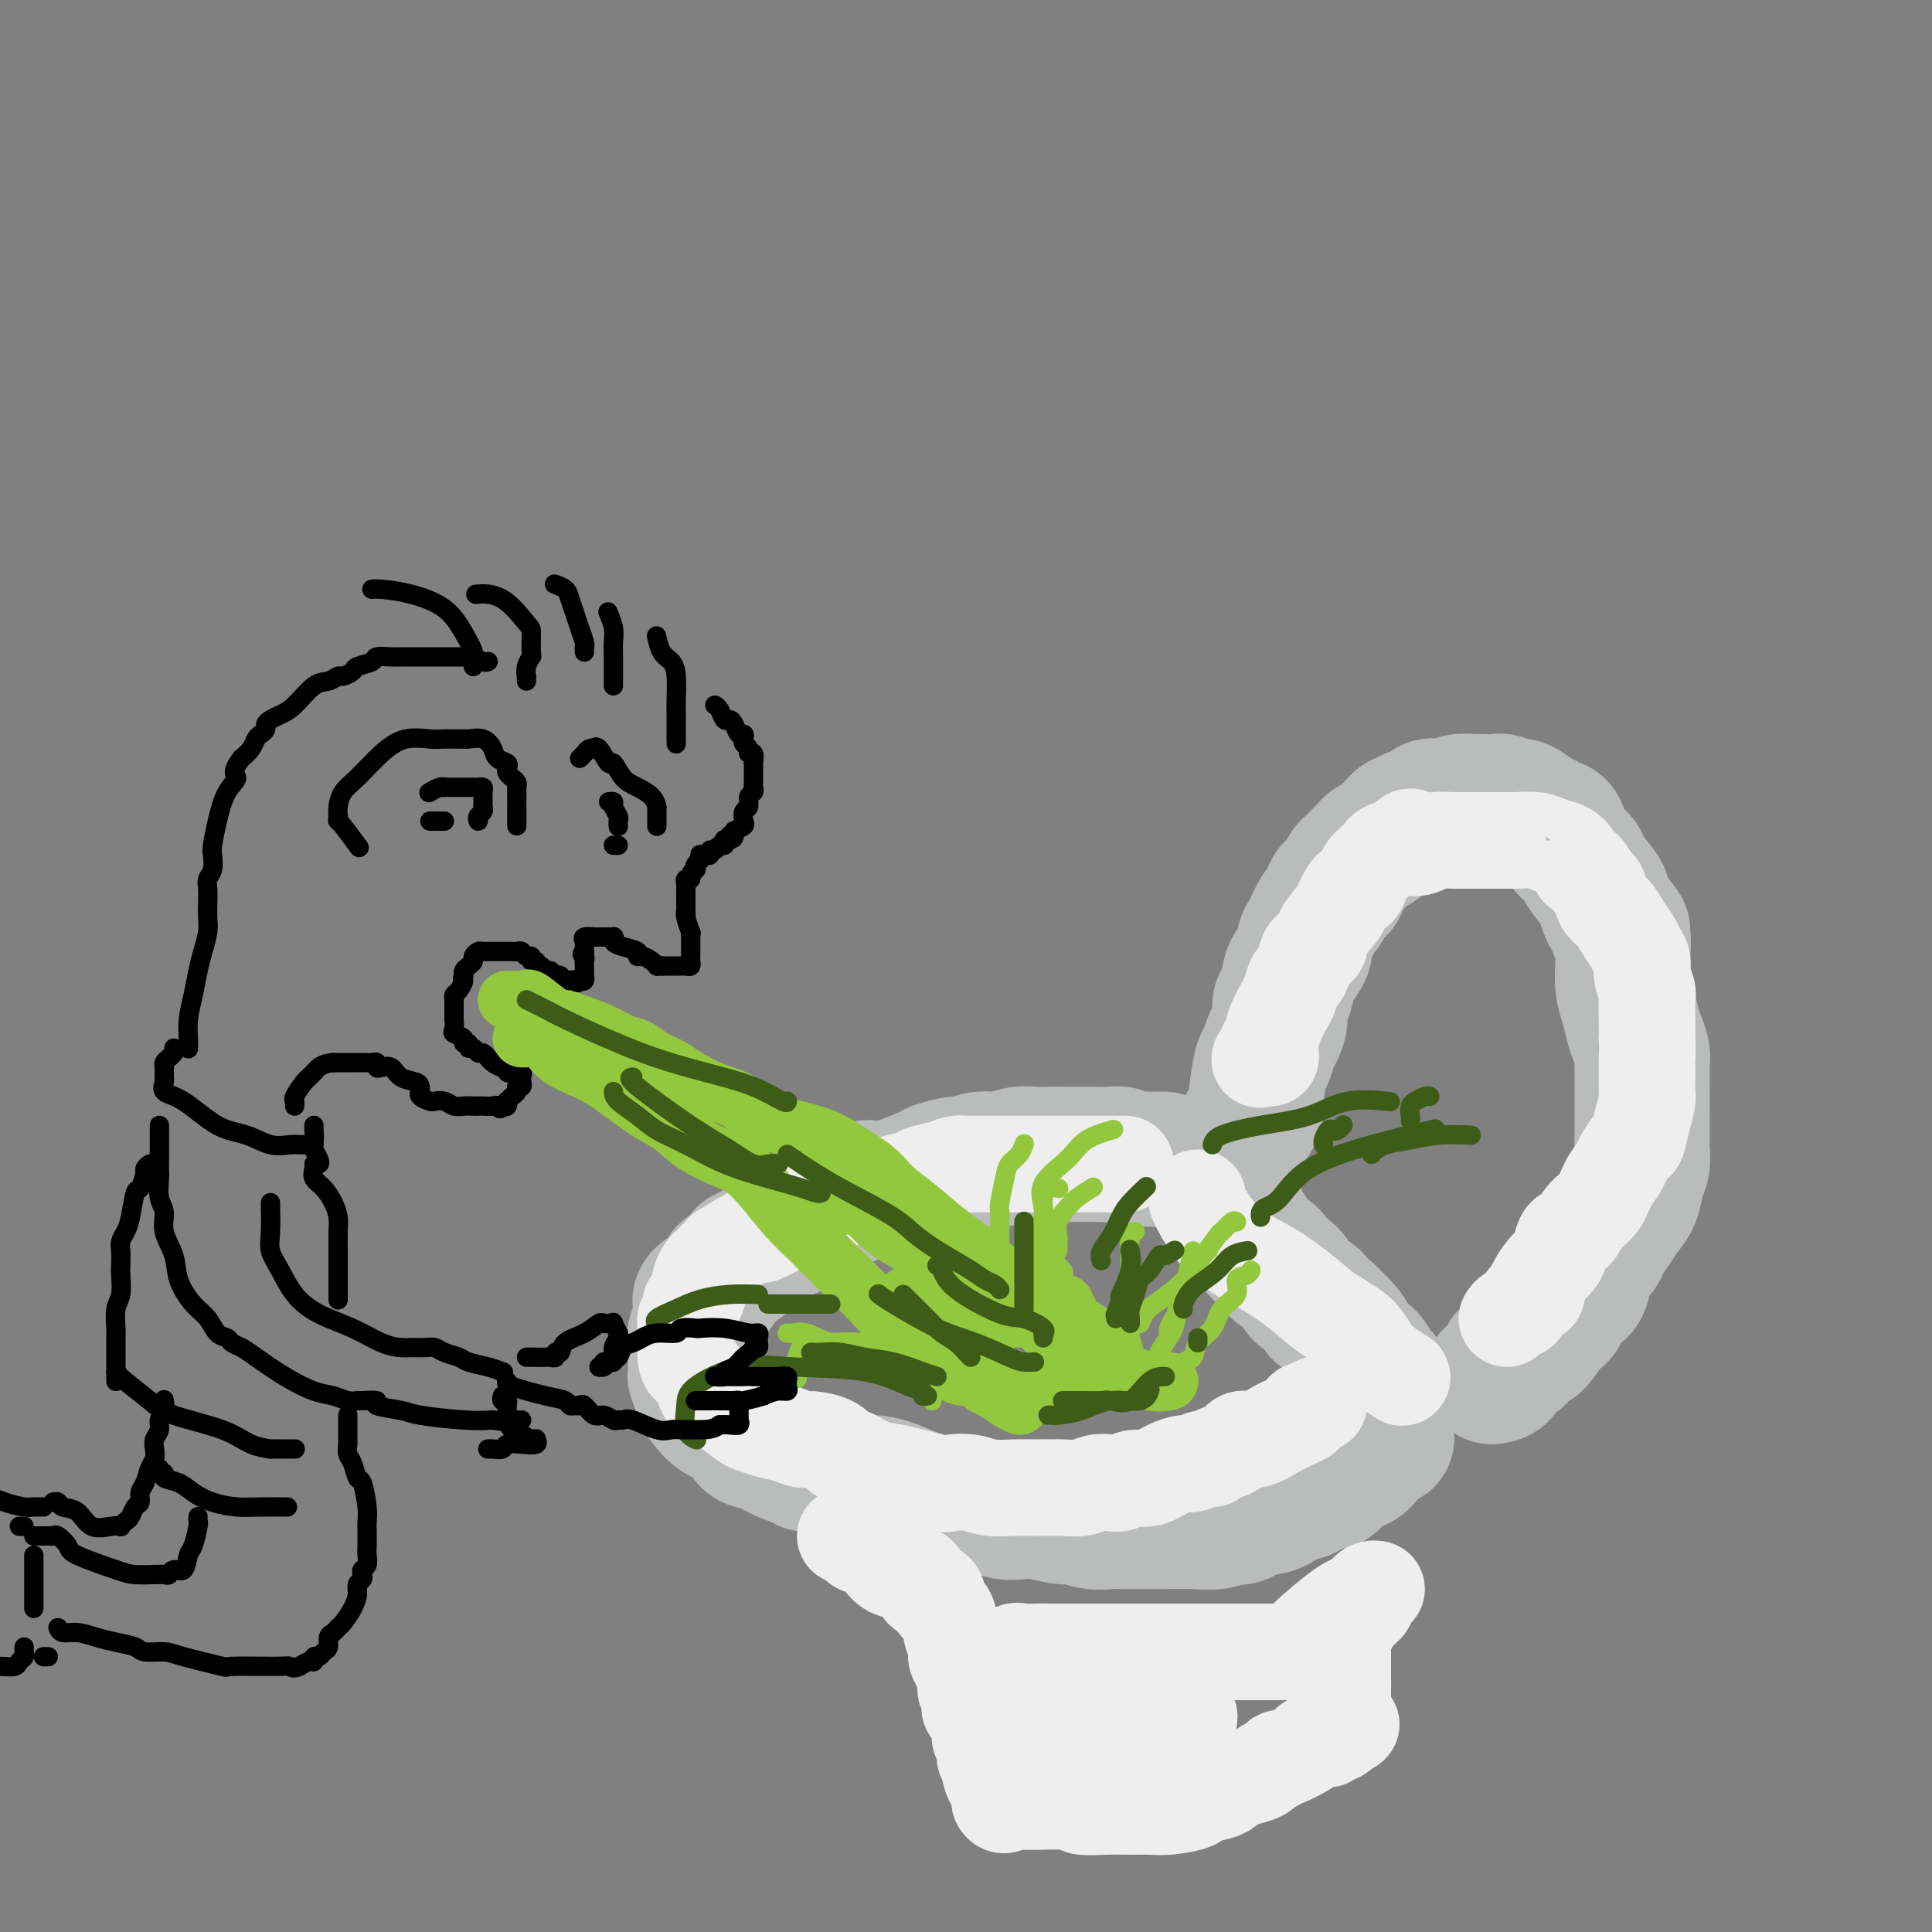 <svg viewBox='0 0 400 400' version='1.1' xmlns='http://www.w3.org/2000/svg' xmlns:xlink='http://www.w3.org/1999/xlink'><rect x="0" y="0" width="400" height="400" fill="#808080" stroke="none"/><g fill='none' stroke='rgb(186,187,187)' stroke-width='28' stroke-linecap='round' stroke-linejoin='round'><path d='M241,240c-0.327,0.001 -0.654,0.001 -1,0c-0.346,-0.001 -0.712,-0.004 -1,0c-0.288,0.004 -0.498,0.015 -1,0c-0.502,-0.015 -1.294,-0.057 -2,0c-0.706,0.057 -1.325,0.211 -2,0c-0.675,-0.211 -1.405,-0.789 -2,-1c-0.595,-0.211 -1.054,-0.057 -2,0c-0.946,0.057 -2.378,0.015 -3,0c-0.622,-0.015 -0.435,-0.004 -1,0c-0.565,0.004 -1.883,-0.000 -3,0c-1.117,0.000 -2.034,0.004 -3,0c-0.966,-0.004 -1.980,-0.016 -3,0c-1.020,0.016 -2.045,0.061 -3,0c-0.955,-0.061 -1.839,-0.227 -3,0c-1.161,0.227 -2.598,0.849 -4,1c-1.402,0.151 -2.767,-0.168 -4,0c-1.233,0.168 -2.333,0.822 -3,1c-0.667,0.178 -0.902,-0.120 -2,0c-1.098,0.120 -3.061,0.659 -4,1c-0.939,0.341 -0.856,0.483 -2,1c-1.144,0.517 -3.515,1.410 -5,2c-1.485,0.590 -2.084,0.879 -3,1c-0.916,0.121 -2.151,0.074 -3,0c-0.849,-0.074 -1.314,-0.175 -2,0c-0.686,0.175 -1.595,0.627 -2,1c-0.405,0.373 -0.307,0.667 -1,1c-0.693,0.333 -2.177,0.705 -3,1c-0.823,0.295 -0.983,0.512 -2,1c-1.017,0.488 -2.889,1.247 -4,2c-1.111,0.753 -1.460,1.501 -2,2c-0.540,0.499 -1.270,0.750 -2,1'/><path d='M163,255c-2.537,1.432 -1.878,1.012 -2,1c-0.122,-0.012 -1.024,0.382 -2,1c-0.976,0.618 -2.025,1.459 -3,2c-0.975,0.541 -1.875,0.782 -2,1c-0.125,0.218 0.524,0.411 0,1c-0.524,0.589 -2.221,1.573 -3,2c-0.779,0.427 -0.640,0.298 -1,1c-0.360,0.702 -1.221,2.234 -2,3c-0.779,0.766 -1.477,0.764 -2,1c-0.523,0.236 -0.871,0.710 -1,1c-0.129,0.290 -0.038,0.396 0,1c0.038,0.604 0.024,1.706 0,2c-0.024,0.294 -0.059,-0.221 0,0c0.059,0.221 0.212,1.176 0,2c-0.212,0.824 -0.789,1.515 -1,2c-0.211,0.485 -0.057,0.762 0,1c0.057,0.238 0.015,0.436 0,1c-0.015,0.564 -0.005,1.493 0,2c0.005,0.507 0.005,0.591 0,1c-0.005,0.409 -0.014,1.144 0,2c0.014,0.856 0.050,1.833 0,2c-0.050,0.167 -0.186,-0.476 0,0c0.186,0.476 0.692,2.072 1,3c0.308,0.928 0.416,1.189 1,2c0.584,0.811 1.644,2.171 3,3c1.356,0.829 3.010,1.125 4,2c0.990,0.875 1.317,2.327 2,3c0.683,0.673 1.722,0.566 3,1c1.278,0.434 2.794,1.410 4,2c1.206,0.590 2.103,0.795 3,1'/><path d='M165,302c2.761,1.586 1.662,1.051 2,1c0.338,-0.051 2.113,0.381 4,1c1.887,0.619 3.888,1.425 5,2c1.112,0.575 1.336,0.918 2,1c0.664,0.082 1.767,-0.097 3,0c1.233,0.097 2.597,0.470 4,1c1.403,0.530 2.844,1.218 5,2c2.156,0.782 5.027,1.660 7,2c1.973,0.340 3.047,0.143 4,0c0.953,-0.143 1.785,-0.230 3,0c1.215,0.230 2.814,0.779 4,1c1.186,0.221 1.957,0.116 3,0c1.043,-0.116 2.356,-0.241 4,0c1.644,0.241 3.620,0.849 5,1c1.380,0.151 2.164,-0.156 3,0c0.836,0.156 1.725,0.774 3,1c1.275,0.226 2.938,0.061 4,0c1.062,-0.061 1.525,-0.017 2,0c0.475,0.017 0.963,0.006 2,0c1.037,-0.006 2.624,-0.006 4,0c1.376,0.006 2.541,0.018 4,0c1.459,-0.018 3.211,-0.065 5,0c1.789,0.065 3.616,0.241 5,0c1.384,-0.241 2.324,-0.901 3,-1c0.676,-0.099 1.089,0.363 2,0c0.911,-0.363 2.322,-1.550 3,-2c0.678,-0.450 0.624,-0.162 1,0c0.376,0.162 1.183,0.198 2,0c0.817,-0.198 1.643,-0.630 2,-1c0.357,-0.370 0.245,-0.677 1,-1c0.755,-0.323 2.378,-0.661 4,-1'/><path d='M270,309c3.068,-1.394 1.739,-1.879 2,-2c0.261,-0.121 2.111,0.121 3,0c0.889,-0.121 0.818,-0.605 1,-1c0.182,-0.395 0.617,-0.701 1,-1c0.383,-0.299 0.715,-0.592 1,-1c0.285,-0.408 0.524,-0.932 1,-1c0.476,-0.068 1.189,0.319 2,0c0.811,-0.319 1.719,-1.343 2,-2c0.281,-0.657 -0.064,-0.946 0,-1c0.064,-0.054 0.538,0.129 1,0c0.462,-0.129 0.912,-0.570 1,-1c0.088,-0.430 -0.187,-0.850 0,-1c0.187,-0.150 0.835,-0.029 1,0c0.165,0.029 -0.152,-0.033 0,0c0.152,0.033 0.773,0.162 1,0c0.227,-0.162 0.061,-0.615 0,-1c-0.061,-0.385 -0.016,-0.702 0,-1c0.016,-0.298 0.004,-0.577 0,-1c-0.004,-0.423 -0.000,-0.991 0,-1c0.000,-0.009 -0.003,0.542 0,0c0.003,-0.542 0.011,-2.176 0,-3c-0.011,-0.824 -0.041,-0.837 0,-1c0.041,-0.163 0.155,-0.475 0,-1c-0.155,-0.525 -0.577,-1.262 -1,-2'/><path d='M286,287c-0.119,-1.985 0.085,-1.948 0,-2c-0.085,-0.052 -0.459,-0.191 -1,-1c-0.541,-0.809 -1.248,-2.286 -2,-3c-0.752,-0.714 -1.549,-0.664 -2,-1c-0.451,-0.336 -0.554,-1.056 -1,-2c-0.446,-0.944 -1.233,-2.111 -2,-3c-0.767,-0.889 -1.514,-1.499 -2,-2c-0.486,-0.501 -0.712,-0.894 -1,-1c-0.288,-0.106 -0.640,0.076 -1,0c-0.360,-0.076 -0.729,-0.409 -1,-1c-0.271,-0.591 -0.443,-1.440 -1,-2c-0.557,-0.560 -1.497,-0.832 -2,-1c-0.503,-0.168 -0.567,-0.234 -1,-1c-0.433,-0.766 -1.234,-2.234 -2,-3c-0.766,-0.766 -1.497,-0.832 -2,-1c-0.503,-0.168 -0.779,-0.439 -1,-1c-0.221,-0.561 -0.388,-1.411 -1,-2c-0.612,-0.589 -1.668,-0.917 -2,-1c-0.332,-0.083 0.061,0.078 0,0c-0.061,-0.078 -0.575,-0.396 -1,-1c-0.425,-0.604 -0.762,-1.493 -1,-2c-0.238,-0.507 -0.376,-0.633 -1,-1c-0.624,-0.367 -1.734,-0.975 -2,-2c-0.266,-1.025 0.313,-2.468 0,-3c-0.313,-0.532 -1.518,-0.152 -2,0c-0.482,0.152 -0.241,0.076 0,0'/><path d='M258,233c0.303,-0.203 0.606,-0.405 1,-1c0.394,-0.595 0.879,-1.581 1,-2c0.121,-0.419 -0.123,-0.271 0,-2c0.123,-1.729 0.611,-5.333 1,-7c0.389,-1.667 0.678,-1.395 1,-2c0.322,-0.605 0.678,-2.085 1,-3c0.322,-0.915 0.611,-1.264 1,-2c0.389,-0.736 0.876,-1.859 1,-3c0.124,-1.141 -0.117,-2.301 0,-3c0.117,-0.699 0.591,-0.936 1,-2c0.409,-1.064 0.753,-2.954 1,-4c0.247,-1.046 0.399,-1.247 1,-2c0.601,-0.753 1.653,-2.057 2,-3c0.347,-0.943 -0.009,-1.526 0,-2c0.009,-0.474 0.384,-0.839 1,-2c0.616,-1.161 1.475,-3.119 2,-4c0.525,-0.881 0.718,-0.687 1,-1c0.282,-0.313 0.653,-1.135 1,-2c0.347,-0.865 0.669,-1.775 1,-2c0.331,-0.225 0.670,0.234 1,0c0.330,-0.234 0.652,-1.162 1,-2c0.348,-0.838 0.724,-1.588 1,-2c0.276,-0.412 0.454,-0.487 1,-1c0.546,-0.513 1.459,-1.465 2,-2c0.541,-0.535 0.708,-0.654 1,-1c0.292,-0.346 0.707,-0.917 1,-1c0.293,-0.083 0.463,0.324 1,0c0.537,-0.324 1.439,-1.378 2,-2c0.561,-0.622 0.780,-0.811 1,-1'/><path d='M288,172c3.039,-3.487 2.137,-1.704 2,-1c-0.137,0.704 0.492,0.328 1,0c0.508,-0.328 0.897,-0.609 1,-1c0.103,-0.391 -0.079,-0.893 0,-1c0.079,-0.107 0.419,0.181 1,0c0.581,-0.181 1.402,-0.832 2,-1c0.598,-0.168 0.974,0.147 1,0c0.026,-0.147 -0.298,-0.757 0,-1c0.298,-0.243 1.217,-0.118 2,0c0.783,0.118 1.431,0.228 2,0c0.569,-0.228 1.059,-0.793 2,-1c0.941,-0.207 2.331,-0.057 3,0c0.669,0.057 0.616,0.019 1,0c0.384,-0.019 1.204,-0.021 2,0c0.796,0.021 1.568,0.065 2,0c0.432,-0.065 0.525,-0.239 1,0c0.475,0.239 1.332,0.891 2,1c0.668,0.109 1.149,-0.325 2,0c0.851,0.325 2.074,1.409 3,2c0.926,0.591 1.555,0.689 2,1c0.445,0.311 0.705,0.836 1,1c0.295,0.164 0.626,-0.033 1,0c0.374,0.033 0.790,0.296 1,1c0.210,0.704 0.213,1.850 1,3c0.787,1.150 2.357,2.304 3,3c0.643,0.696 0.357,0.932 1,2c0.643,1.068 2.214,2.967 3,4c0.786,1.033 0.789,1.201 1,2c0.211,0.799 0.632,2.228 1,3c0.368,0.772 0.684,0.886 1,1'/><path d='M334,190c3.182,3.955 1.637,2.341 1,2c-0.637,-0.341 -0.368,0.590 0,1c0.368,0.410 0.834,0.300 1,1c0.166,0.700 0.034,2.211 0,3c-0.034,0.789 0.032,0.857 0,2c-0.032,1.143 -0.163,3.359 0,5c0.163,1.641 0.618,2.705 1,4c0.382,1.295 0.691,2.821 1,4c0.309,1.179 0.619,2.009 1,3c0.381,0.991 0.834,2.141 1,3c0.166,0.859 0.044,1.425 0,2c-0.044,0.575 -0.012,1.158 0,2c0.012,0.842 0.003,1.944 0,3c-0.003,1.056 0.000,2.068 0,3c-0.000,0.932 -0.003,1.785 0,3c0.003,1.215 0.013,2.794 0,4c-0.013,1.206 -0.048,2.041 0,3c0.048,0.959 0.179,2.041 0,3c-0.179,0.959 -0.668,1.794 -1,3c-0.332,1.206 -0.508,2.785 -1,4c-0.492,1.215 -1.301,2.068 -2,3c-0.699,0.932 -1.287,1.943 -2,3c-0.713,1.057 -1.551,2.160 -2,3c-0.449,0.840 -0.509,1.417 -1,2c-0.491,0.583 -1.412,1.172 -2,2c-0.588,0.828 -0.844,1.895 -1,3c-0.156,1.105 -0.213,2.249 -1,3c-0.787,0.751 -2.304,1.108 -3,2c-0.696,0.892 -0.572,2.317 -1,3c-0.428,0.683 -1.408,0.624 -2,1c-0.592,0.376 -0.796,1.188 -1,2'/><path d='M320,275c-3.535,5.455 -2.371,2.093 -2,1c0.371,-1.093 -0.051,0.083 -1,1c-0.949,0.917 -2.424,1.577 -3,2c-0.576,0.423 -0.253,0.611 0,1c0.253,0.389 0.435,0.980 0,1c-0.435,0.020 -1.488,-0.531 -2,0c-0.512,0.531 -0.484,2.143 -1,3c-0.516,0.857 -1.576,0.959 -2,1c-0.424,0.041 -0.212,0.020 0,0'/></g>
<g fill='none' stroke='rgb(238,238,238)' stroke-width='20' stroke-linecap='round' stroke-linejoin='round'><path d='M233,241c-0.194,0.000 -0.389,0.000 -1,0c-0.611,-0.000 -1.640,-0.000 -2,0c-0.360,0.000 -0.051,0.000 -1,0c-0.949,-0.000 -3.154,-0.000 -4,0c-0.846,0.000 -0.332,0.000 -1,0c-0.668,-0.000 -2.516,-0.000 -3,0c-0.484,0.000 0.398,0.000 0,0c-0.398,-0.000 -2.074,-0.000 -3,0c-0.926,0.000 -1.101,0.000 -2,0c-0.899,-0.000 -2.521,-0.000 -4,0c-1.479,0.000 -2.815,0.000 -4,0c-1.185,-0.000 -2.218,-0.001 -3,0c-0.782,0.001 -1.313,0.003 -2,0c-0.687,-0.003 -1.529,-0.012 -2,0c-0.471,0.012 -0.571,0.045 -1,0c-0.429,-0.045 -1.186,-0.167 -2,0c-0.814,0.167 -1.684,0.623 -3,1c-1.316,0.377 -3.079,0.676 -4,1c-0.921,0.324 -1.002,0.674 -2,1c-0.998,0.326 -2.915,0.629 -4,1c-1.085,0.371 -1.339,0.811 -2,1c-0.661,0.189 -1.728,0.127 -3,0c-1.272,-0.127 -2.749,-0.318 -4,0c-1.251,0.318 -2.275,1.146 -3,2c-0.725,0.854 -1.149,1.734 -2,2c-0.851,0.266 -2.129,-0.084 -3,0c-0.871,0.084 -1.336,0.600 -2,1c-0.664,0.400 -1.529,0.685 -2,1c-0.471,0.315 -0.550,0.662 -1,1c-0.450,0.338 -1.271,0.668 -2,1c-0.729,0.332 -1.364,0.666 -2,1'/><path d='M159,255c-2.758,1.382 -1.152,0.339 -1,0c0.152,-0.339 -1.150,0.028 -3,1c-1.850,0.972 -4.250,2.549 -5,3c-0.750,0.451 0.149,-0.226 0,0c-0.149,0.226 -1.346,1.354 -2,2c-0.654,0.646 -0.766,0.811 -1,1c-0.234,0.189 -0.588,0.403 -1,1c-0.412,0.597 -0.880,1.579 -1,2c-0.120,0.421 0.108,0.283 0,1c-0.108,0.717 -0.551,2.290 -1,3c-0.449,0.710 -0.905,0.558 -1,1c-0.095,0.442 0.171,1.478 0,2c-0.171,0.522 -0.778,0.532 -1,1c-0.222,0.468 -0.057,1.396 0,2c0.057,0.604 0.008,0.885 0,1c-0.008,0.115 0.024,0.065 0,1c-0.024,0.935 -0.105,2.857 0,4c0.105,1.143 0.396,1.509 1,2c0.604,0.491 1.520,1.109 2,2c0.480,0.891 0.522,2.056 1,3c0.478,0.944 1.390,1.668 2,2c0.610,0.332 0.918,0.274 2,1c1.082,0.726 2.937,2.237 4,3c1.063,0.763 1.332,0.778 2,1c0.668,0.222 1.733,0.650 3,1c1.267,0.350 2.734,0.621 4,1c1.266,0.379 2.329,0.864 3,1c0.671,0.136 0.950,-0.079 2,0c1.050,0.079 2.871,0.451 4,1c1.129,0.549 1.564,1.274 2,2'/><path d='M174,301c3.580,1.196 2.529,0.685 3,1c0.471,0.315 2.464,1.457 4,2c1.536,0.543 2.615,0.489 5,1c2.385,0.511 6.076,1.587 8,2c1.924,0.413 2.082,0.163 3,0c0.918,-0.163 2.597,-0.240 4,0c1.403,0.240 2.528,0.797 4,1c1.472,0.203 3.289,0.051 5,0c1.711,-0.051 3.316,0.000 5,0c1.684,-0.000 3.447,-0.051 5,0c1.553,0.051 2.894,0.206 4,0c1.106,-0.206 1.975,-0.771 3,-1c1.025,-0.229 2.206,-0.120 3,0c0.794,0.120 1.200,0.253 2,0c0.800,-0.253 1.993,-0.891 3,-1c1.007,-0.109 1.827,0.312 3,0c1.173,-0.312 2.698,-1.355 4,-2c1.302,-0.645 2.380,-0.890 3,-1c0.620,-0.110 0.780,-0.085 1,0c0.220,0.085 0.500,0.232 1,0c0.500,-0.232 1.222,-0.841 2,-1c0.778,-0.159 1.614,0.131 2,0c0.386,-0.131 0.323,-0.683 1,-1c0.677,-0.317 2.093,-0.400 3,-1c0.907,-0.600 1.306,-1.719 2,-2c0.694,-0.281 1.682,0.276 3,0c1.318,-0.276 2.966,-1.383 4,-2c1.034,-0.617 1.452,-0.743 2,-1c0.548,-0.257 1.224,-0.646 2,-1c0.776,-0.354 1.650,-0.673 2,-1c0.350,-0.327 0.175,-0.664 0,-1'/><path d='M270,292c5.333,-2.333 2.667,-1.167 0,0'/><path d='M248,248c-0.232,-0.015 -0.464,-0.031 0,1c0.464,1.031 1.622,3.107 3,5c1.378,1.893 2.974,3.601 5,5c2.026,1.399 4.482,2.489 7,4c2.518,1.511 5.100,3.444 7,5c1.900,1.556 3.119,2.736 5,4c1.881,1.264 4.424,2.612 6,4c1.576,1.388 2.185,2.815 3,4c0.815,1.185 1.835,2.127 3,3c1.165,0.873 2.476,1.678 3,2c0.524,0.322 0.262,0.161 0,0'/><path d='M263,218c0.082,0.425 0.164,0.849 0,1c-0.164,0.151 -0.573,0.027 -1,0c-0.427,-0.027 -0.873,0.041 -1,0c-0.127,-0.041 0.064,-0.193 0,0c-0.064,0.193 -0.382,0.730 0,0c0.382,-0.730 1.464,-2.728 2,-4c0.536,-1.272 0.525,-1.818 1,-3c0.475,-1.182 1.437,-3.001 2,-4c0.563,-0.999 0.727,-1.179 1,-2c0.273,-0.821 0.655,-2.285 1,-3c0.345,-0.715 0.654,-0.683 1,-1c0.346,-0.317 0.730,-0.985 1,-2c0.270,-1.015 0.425,-2.379 1,-3c0.575,-0.621 1.569,-0.498 2,-1c0.431,-0.502 0.301,-1.627 1,-3c0.699,-1.373 2.229,-2.993 3,-4c0.771,-1.007 0.784,-1.400 1,-2c0.216,-0.600 0.636,-1.408 1,-2c0.364,-0.592 0.674,-0.970 1,-1c0.326,-0.030 0.669,0.286 1,0c0.331,-0.286 0.651,-1.176 1,-2c0.349,-0.824 0.729,-1.583 1,-2c0.271,-0.417 0.433,-0.493 1,-1c0.567,-0.507 1.537,-1.444 2,-2c0.463,-0.556 0.418,-0.730 1,-1c0.582,-0.270 1.791,-0.635 3,-1'/><path d='M290,175c3.225,-3.420 1.789,-0.969 2,0c0.211,0.969 2.070,0.456 3,0c0.930,-0.456 0.930,-0.854 2,-1c1.070,-0.146 3.208,-0.039 4,0c0.792,0.039 0.236,0.010 1,0c0.764,-0.010 2.848,-0.003 4,0c1.152,0.003 1.374,0.001 2,0c0.626,-0.001 1.657,0.000 2,0c0.343,-0.000 -0.000,-0.001 0,0c0.000,0.001 0.345,0.003 1,0c0.655,-0.003 1.621,-0.013 2,0c0.379,0.013 0.171,0.047 1,0c0.829,-0.047 2.695,-0.176 4,0c1.305,0.176 2.050,0.657 3,1c0.950,0.343 2.103,0.548 3,1c0.897,0.452 1.536,1.152 2,2c0.464,0.848 0.753,1.845 1,2c0.247,0.155 0.450,-0.531 1,0c0.550,0.531 1.445,2.281 2,3c0.555,0.719 0.768,0.409 1,1c0.232,0.591 0.481,2.084 1,3c0.519,0.916 1.306,1.256 2,2c0.694,0.744 1.295,1.893 2,3c0.705,1.107 1.513,2.174 2,3c0.487,0.826 0.652,1.413 1,2c0.348,0.587 0.878,1.174 1,2c0.122,0.826 -0.163,1.890 0,3c0.163,1.110 0.776,2.267 1,3c0.224,0.733 0.060,1.044 0,2c-0.060,0.956 -0.017,2.559 0,4c0.017,1.441 0.009,2.721 0,4'/><path d='M341,215c0.155,3.290 0.041,3.515 0,4c-0.041,0.485 -0.010,1.231 0,2c0.010,0.769 -0.000,1.562 0,2c0.000,0.438 0.011,0.521 0,1c-0.011,0.479 -0.043,1.355 0,2c0.043,0.645 0.162,1.058 0,2c-0.162,0.942 -0.606,2.412 -1,4c-0.394,1.588 -0.739,3.295 -1,4c-0.261,0.705 -0.439,0.408 -1,1c-0.561,0.592 -1.505,2.072 -2,3c-0.495,0.928 -0.541,1.303 -1,2c-0.459,0.697 -1.331,1.715 -2,3c-0.669,1.285 -1.135,2.837 -2,4c-0.865,1.163 -2.129,1.936 -3,3c-0.871,1.064 -1.349,2.419 -2,3c-0.651,0.581 -1.474,0.387 -2,1c-0.526,0.613 -0.754,2.034 -1,3c-0.246,0.966 -0.509,1.477 -1,2c-0.491,0.523 -1.210,1.056 -2,2c-0.790,0.944 -1.650,2.298 -2,3c-0.350,0.702 -0.191,0.751 0,1c0.191,0.249 0.415,0.697 0,1c-0.415,0.303 -1.470,0.460 -2,1c-0.530,0.540 -0.534,1.464 -1,2c-0.466,0.536 -1.395,0.683 -2,1c-0.605,0.317 -0.887,0.805 -1,1c-0.113,0.195 -0.056,0.098 0,0'/><path d='M175,318c0.244,-0.236 0.489,-0.473 1,0c0.511,0.473 1.290,1.654 2,2c0.710,0.346 1.353,-0.145 2,0c0.647,0.145 1.299,0.924 2,2c0.701,1.076 1.450,2.448 3,3c1.550,0.552 3.902,0.284 5,1c1.098,0.716 0.942,2.417 1,3c0.058,0.583 0.330,0.050 1,0c0.670,-0.050 1.739,0.385 2,1c0.261,0.615 -0.285,1.411 0,2c0.285,0.589 1.400,0.973 2,2c0.600,1.027 0.686,2.699 1,4c0.314,1.301 0.855,2.231 1,3c0.145,0.769 -0.106,1.376 0,2c0.106,0.624 0.568,1.265 1,2c0.432,0.735 0.834,1.563 1,2c0.166,0.437 0.095,0.483 0,1c-0.095,0.517 -0.214,1.503 0,2c0.214,0.497 0.762,0.503 1,1c0.238,0.497 0.168,1.485 0,2c-0.168,0.515 -0.434,0.558 0,1c0.434,0.442 1.566,1.283 2,2c0.434,0.717 0.168,1.310 0,2c-0.168,0.690 -0.237,1.477 0,2c0.237,0.523 0.782,0.781 1,1c0.218,0.219 0.110,0.399 0,1c-0.110,0.601 -0.222,1.623 0,2c0.222,0.377 0.778,0.108 1,0c0.222,-0.108 0.111,-0.054 0,0'/><path d='M205,364c1.714,5.398 0.498,1.894 0,1c-0.498,-0.894 -0.277,0.821 0,2c0.277,1.179 0.610,1.821 1,2c0.390,0.179 0.837,-0.107 1,0c0.163,0.107 0.044,0.606 0,1c-0.044,0.394 -0.012,0.683 0,1c0.012,0.317 0.003,0.662 0,1c-0.003,0.338 -0.002,0.669 0,1'/><path d='M207,373c0.718,1.388 1.514,0.358 2,0c0.486,-0.358 0.664,-0.043 3,0c2.336,0.043 6.831,-0.185 9,0c2.169,0.185 2.013,0.782 3,1c0.987,0.218 3.117,0.055 5,0c1.883,-0.055 3.520,-0.004 5,0c1.480,0.004 2.802,-0.040 4,0c1.198,0.040 2.272,0.166 4,0c1.728,-0.166 4.111,-0.622 5,-1c0.889,-0.378 0.285,-0.679 1,-1c0.715,-0.321 2.749,-0.663 4,-1c1.251,-0.337 1.721,-0.668 2,-1c0.279,-0.332 0.369,-0.666 1,-1c0.631,-0.334 1.805,-0.667 3,-1c1.195,-0.333 2.411,-0.664 3,-1c0.589,-0.336 0.550,-0.677 1,-1c0.450,-0.323 1.389,-0.629 2,-1c0.611,-0.371 0.894,-0.806 1,-1c0.106,-0.194 0.035,-0.147 0,0c-0.035,0.147 -0.034,0.393 1,0c1.034,-0.393 3.099,-1.426 4,-2c0.901,-0.574 0.637,-0.689 1,-1c0.363,-0.311 1.354,-0.819 2,-1c0.646,-0.181 0.947,-0.034 1,0c0.053,0.034 -0.143,-0.046 0,0c0.143,0.046 0.626,0.219 1,0c0.374,-0.219 0.639,-0.828 1,-1c0.361,-0.172 0.817,0.094 1,0c0.183,-0.094 0.091,-0.547 0,-1'/><path d='M277,358c4.868,-2.202 2.036,-0.206 1,0c-1.036,0.206 -0.278,-1.376 0,-2c0.278,-0.624 0.074,-0.290 0,-1c-0.074,-0.710 -0.020,-2.465 0,-4c0.020,-1.535 0.006,-2.849 0,-4c-0.006,-1.151 -0.002,-2.140 0,-3c0.002,-0.860 0.003,-1.591 0,-2c-0.003,-0.409 -0.009,-0.498 0,-1c0.009,-0.502 0.035,-1.419 0,-2c-0.035,-0.581 -0.129,-0.828 0,-1c0.129,-0.172 0.482,-0.270 1,-1c0.518,-0.730 1.200,-2.090 2,-3c0.800,-0.910 1.717,-1.368 2,-2c0.283,-0.632 -0.068,-1.437 0,-2c0.068,-0.563 0.557,-0.882 1,-1c0.443,-0.118 0.841,-0.034 1,0c0.159,0.034 0.080,0.017 0,0'/><path d='M282,331c-1.211,0.467 -2.422,0.934 -4,2c-1.578,1.066 -3.522,2.730 -5,4c-1.478,1.270 -2.488,2.144 -3,3c-0.512,0.856 -0.525,1.693 -1,2c-0.475,0.307 -1.411,0.082 -2,0c-0.589,-0.082 -0.831,-0.022 -1,0c-0.169,0.022 -0.264,0.006 -1,0c-0.736,-0.006 -2.114,-0.002 -3,0c-0.886,0.002 -1.279,0.000 -3,0c-1.721,-0.000 -4.771,-0.000 -7,0c-2.229,0.000 -3.636,0.000 -5,0c-1.364,-0.000 -2.684,-0.000 -4,0c-1.316,0.000 -2.626,0.000 -4,0c-1.374,-0.000 -2.810,-0.000 -4,0c-1.190,0.000 -2.134,0.000 -3,0c-0.866,-0.000 -1.655,-0.000 -3,0c-1.345,0.000 -3.246,0.000 -4,0c-0.754,-0.000 -0.361,-0.000 -1,0c-0.639,0.000 -2.310,0.000 -3,0c-0.690,-0.000 -0.398,-0.002 -1,0c-0.602,0.002 -2.096,0.006 -3,0c-0.904,-0.006 -1.216,-0.023 -2,0c-0.784,0.023 -2.039,0.085 -3,0c-0.961,-0.085 -1.627,-0.318 -2,0c-0.373,0.318 -0.451,1.188 -1,2c-0.549,0.812 -1.567,1.565 -2,2c-0.433,0.435 -0.282,0.550 0,1c0.282,0.450 0.694,1.234 2,2c1.306,0.766 3.505,1.514 6,2c2.495,0.486 5.284,0.710 8,1c2.716,0.290 5.358,0.645 8,1'/><path d='M231,353c3.276,0.538 3.468,0.884 4,1c0.532,0.116 1.406,0.003 2,0c0.594,-0.003 0.909,0.104 1,0c0.091,-0.104 -0.042,-0.421 1,0c1.042,0.421 3.258,1.579 4,2c0.742,0.421 0.009,0.105 0,0c-0.009,-0.105 0.708,0.002 1,0c0.292,-0.002 0.161,-0.114 0,0c-0.161,0.114 -0.352,0.455 -1,1c-0.648,0.545 -1.753,1.295 -3,2c-1.247,0.705 -2.637,1.366 -5,2c-2.363,0.634 -5.699,1.242 -9,2c-3.301,0.758 -6.569,1.668 -8,2c-1.431,0.332 -1.027,0.087 -1,0c0.027,-0.087 -0.325,-0.016 1,0c1.325,0.016 4.327,-0.024 8,-1c3.673,-0.976 8.017,-2.889 11,-4c2.983,-1.111 4.604,-1.422 6,-2c1.396,-0.578 2.568,-1.425 3,-2c0.432,-0.575 0.123,-0.879 0,-1c-0.123,-0.121 -0.062,-0.061 0,0'/></g>
<g fill='none' stroke='rgb(0,0,0)' stroke-width='4' stroke-linecap='round' stroke-linejoin='round'><path d='M148,146c0.333,0.193 0.666,0.385 1,1c0.334,0.615 0.667,1.652 1,2c0.333,0.348 0.664,0.005 1,0c0.336,-0.005 0.677,0.327 1,1c0.323,0.673 0.626,1.685 1,2c0.374,0.315 0.817,-0.069 1,0c0.183,0.069 0.105,0.591 0,1c-0.105,0.409 -0.238,0.706 0,1c0.238,0.294 0.849,0.585 1,1c0.151,0.415 -0.156,0.955 0,1c0.156,0.045 0.774,-0.405 1,0c0.226,0.405 0.061,1.667 0,2c-0.061,0.333 -0.017,-0.262 0,0c0.017,0.262 0.006,1.380 0,2c-0.006,0.620 -0.006,0.742 0,1c0.006,0.258 0.017,0.650 0,1c-0.017,0.350 -0.061,0.656 0,1c0.061,0.344 0.226,0.726 0,1c-0.226,0.274 -0.844,0.441 -1,1c-0.156,0.559 0.149,1.512 0,2c-0.149,0.488 -0.751,0.512 -1,1c-0.249,0.488 -0.144,1.439 0,2c0.144,0.561 0.327,0.732 0,1c-0.327,0.268 -1.163,0.634 -2,1'/><path d='M152,172c-0.554,2.408 0.062,1.429 0,1c-0.062,-0.429 -0.800,-0.307 -1,0c-0.200,0.307 0.140,0.799 0,1c-0.140,0.201 -0.758,0.110 -1,0c-0.242,-0.110 -0.107,-0.241 0,0c0.107,0.241 0.187,0.853 0,1c-0.187,0.147 -0.641,-0.171 -1,0c-0.359,0.171 -0.622,0.831 -1,1c-0.378,0.169 -0.872,-0.152 -1,0c-0.128,0.152 0.110,0.776 0,1c-0.110,0.224 -0.569,0.049 -1,0c-0.431,-0.049 -0.834,0.029 -1,0c-0.166,-0.029 -0.096,-0.166 0,0c0.096,0.166 0.218,0.636 0,1c-0.218,0.364 -0.775,0.623 -1,1c-0.225,0.377 -0.117,0.871 0,1c0.117,0.129 0.241,-0.106 0,0c-0.241,0.106 -0.849,0.552 -1,1c-0.151,0.448 0.156,0.897 0,1c-0.156,0.103 -0.774,-0.141 -1,0c-0.226,0.141 -0.061,0.668 0,1c0.061,0.332 0.016,0.470 0,1c-0.016,0.530 -0.004,1.451 0,2c0.004,0.549 0.001,0.725 0,1c-0.001,0.275 -0.000,0.650 0,1c0.000,0.350 0.000,0.675 0,1'/><path d='M142,189c0.016,1.072 0.057,0.252 0,0c-0.057,-0.252 -0.211,0.064 0,1c0.211,0.936 0.789,2.493 1,3c0.211,0.507 0.057,-0.037 0,0c-0.057,0.037 -0.015,0.654 0,1c0.015,0.346 0.004,0.421 0,1c-0.004,0.579 -0.000,1.661 0,2c0.000,0.339 -0.003,-0.067 0,0c0.003,0.067 0.012,0.606 0,1c-0.012,0.394 -0.045,0.641 0,1c0.045,0.359 0.167,0.828 0,1c-0.167,0.172 -0.622,0.046 -1,0c-0.378,-0.046 -0.679,-0.012 -1,0c-0.321,0.012 -0.663,0.003 -1,0c-0.337,-0.003 -0.668,-0.001 -1,0c-0.332,0.001 -0.666,0.000 -1,0c-0.334,-0.000 -0.667,-0.000 -1,0'/><path d='M137,200c-1.164,-0.012 -1.073,-0.041 -1,0c0.073,0.041 0.127,0.152 0,0c-0.127,-0.152 -0.436,-0.565 -1,-1c-0.564,-0.435 -1.384,-0.890 -2,-1c-0.616,-0.110 -1.027,0.124 -1,0c0.027,-0.124 0.491,-0.608 0,-1c-0.491,-0.392 -1.939,-0.694 -3,-1c-1.061,-0.306 -1.736,-0.618 -2,-1c-0.264,-0.382 -0.117,-0.834 0,-1c0.117,-0.166 0.205,-0.044 0,0c-0.205,0.044 -0.704,0.011 -1,0c-0.296,-0.011 -0.391,0.000 -1,0c-0.609,-0.000 -1.732,-0.011 -2,0c-0.268,0.011 0.321,0.044 0,0c-0.321,-0.044 -1.550,-0.167 -2,0c-0.450,0.167 -0.121,0.622 0,1c0.121,0.378 0.035,0.679 0,1c-0.035,0.321 -0.017,0.660 0,1'/><path d='M121,197c-0.928,0.643 -0.249,0.751 0,1c0.249,0.249 0.066,0.640 0,1c-0.066,0.360 -0.017,0.689 0,1c0.017,0.311 0.002,0.606 0,1c-0.002,0.394 0.010,0.889 0,1c-0.010,0.111 -0.041,-0.162 0,0c0.041,0.162 0.155,0.761 0,1c-0.155,0.239 -0.577,0.120 -1,0'/><path d='M120,203c-0.317,0.927 -0.610,0.245 -1,0c-0.390,-0.245 -0.878,-0.052 -1,0c-0.122,0.052 0.121,-0.038 0,0c-0.121,0.038 -0.606,0.202 -1,0c-0.394,-0.202 -0.697,-0.771 -1,-1c-0.303,-0.229 -0.606,-0.118 -1,0c-0.394,0.118 -0.880,0.243 -1,0c-0.120,-0.243 0.127,-0.854 0,-1c-0.127,-0.146 -0.626,0.172 -1,0c-0.374,-0.172 -0.621,-0.835 -1,-1c-0.379,-0.165 -0.889,0.167 -1,0c-0.111,-0.167 0.178,-0.833 0,-1c-0.178,-0.167 -0.821,0.166 -1,0c-0.179,-0.166 0.106,-0.829 0,-1c-0.106,-0.171 -0.605,0.150 -1,0c-0.395,-0.150 -0.687,-0.772 -1,-1c-0.313,-0.228 -0.647,-0.061 -1,0c-0.353,0.061 -0.724,0.016 -1,0c-0.276,-0.016 -0.455,-0.004 -1,0c-0.545,0.004 -1.455,0.000 -2,0c-0.545,-0.000 -0.724,0.003 -1,0c-0.276,-0.003 -0.647,-0.012 -1,0c-0.353,0.012 -0.686,0.045 -1,0c-0.314,-0.045 -0.610,-0.167 -1,0c-0.390,0.167 -0.875,0.622 -1,1c-0.125,0.378 0.111,0.679 0,1c-0.111,0.321 -0.568,0.663 -1,1c-0.432,0.337 -0.838,0.668 -1,1c-0.162,0.332 -0.081,0.666 0,1'/><path d='M96,202c-0.574,0.892 -0.010,0.620 0,1c0.010,0.380 -0.533,1.410 -1,2c-0.467,0.590 -0.857,0.741 -1,1c-0.143,0.259 -0.038,0.628 0,1c0.038,0.372 0.011,0.747 0,1c-0.011,0.253 -0.005,0.382 0,1c0.005,0.618 0.009,1.723 0,2c-0.009,0.277 -0.032,-0.276 0,0c0.032,0.276 0.118,1.379 0,2c-0.118,0.621 -0.439,0.759 0,1c0.439,0.241 1.637,0.585 2,1c0.363,0.415 -0.110,0.900 0,1c0.110,0.100 0.803,-0.184 1,0c0.197,0.184 -0.101,0.838 0,1c0.101,0.162 0.601,-0.168 1,0c0.399,0.168 0.697,0.832 1,1c0.303,0.168 0.609,-0.161 1,0c0.391,0.161 0.865,0.813 1,1c0.135,0.187 -0.070,-0.090 0,0c0.070,0.090 0.414,0.546 1,1c0.586,0.454 1.415,0.905 2,1c0.585,0.095 0.927,-0.167 1,0c0.073,0.167 -0.122,0.762 0,1c0.122,0.238 0.561,0.119 1,0'/><path d='M106,222c2.022,1.249 1.077,0.372 1,0c-0.077,-0.372 0.712,-0.239 1,0c0.288,0.239 0.073,0.585 0,1c-0.073,0.415 -0.005,0.899 0,1c0.005,0.101 -0.054,-0.180 0,0c0.054,0.180 0.221,0.823 0,1c-0.221,0.177 -0.830,-0.111 -1,0c-0.170,0.111 0.099,0.622 0,1c-0.099,0.378 -0.565,0.623 -1,1c-0.435,0.377 -0.838,0.884 -1,1c-0.162,0.116 -0.082,-0.161 0,0c0.082,0.161 0.166,0.760 0,1c-0.166,0.240 -0.583,0.120 -1,0'/><path d='M104,229c-0.504,1.083 -0.764,0.290 -1,0c-0.236,-0.290 -0.447,-0.078 -1,0c-0.553,0.078 -1.446,0.022 -2,0c-0.554,-0.022 -0.767,-0.010 -1,0c-0.233,0.010 -0.486,0.016 -1,0c-0.514,-0.016 -1.288,-0.056 -2,0c-0.712,0.056 -1.361,0.209 -2,0c-0.639,-0.209 -1.267,-0.778 -2,-1c-0.733,-0.222 -1.569,-0.097 -2,0c-0.431,0.097 -0.455,0.167 -1,0c-0.545,-0.167 -1.611,-0.570 -2,-1c-0.389,-0.430 -0.100,-0.888 0,-1c0.100,-0.112 0.011,0.120 0,0c-0.011,-0.120 0.057,-0.593 0,-1c-0.057,-0.407 -0.240,-0.749 -1,-1c-0.760,-0.251 -2.098,-0.411 -3,-1c-0.902,-0.589 -1.369,-1.608 -2,-2c-0.631,-0.392 -1.425,-0.158 -2,0c-0.575,0.158 -0.932,0.238 -1,0c-0.068,-0.238 0.153,-0.796 0,-1c-0.153,-0.204 -0.678,-0.055 -1,0c-0.322,0.055 -0.440,0.015 -1,0c-0.560,-0.015 -1.563,-0.004 -2,0c-0.437,0.004 -0.310,0.001 -1,0c-0.690,-0.001 -2.197,-0.000 -3,0c-0.803,0.000 -0.901,0.000 -1,0'/><path d='M69,220c-2.674,0.222 -3.357,1.279 -4,2c-0.643,0.721 -1.244,1.108 -2,2c-0.756,0.892 -1.667,2.291 -2,3c-0.333,0.709 -0.090,0.729 0,1c0.090,0.271 0.026,0.792 0,1c-0.026,0.208 -0.013,0.104 0,0'/><path d='M136,171c-0.000,0.060 -0.000,0.121 0,0c0.000,-0.121 0.000,-0.423 0,-1c-0.000,-0.577 -0.002,-1.428 0,-2c0.002,-0.572 0.006,-0.863 0,-1c-0.006,-0.137 -0.021,-0.118 0,0c0.021,0.118 0.079,0.335 0,0c-0.079,-0.335 -0.296,-1.221 -1,-2c-0.704,-0.779 -1.894,-1.449 -3,-2c-1.106,-0.551 -2.129,-0.981 -3,-2c-0.871,-1.019 -1.592,-2.627 -2,-3c-0.408,-0.373 -0.505,0.488 -1,0c-0.495,-0.488 -1.389,-2.324 -2,-3c-0.611,-0.676 -0.938,-0.191 -1,0c-0.062,0.191 0.141,0.090 0,0c-0.141,-0.090 -0.625,-0.168 -1,0c-0.375,0.168 -0.639,0.584 -1,1c-0.361,0.416 -0.817,0.833 -1,1c-0.183,0.167 -0.091,0.083 0,0'/><path d='M128,171c0.009,0.097 0.017,0.194 0,0c-0.017,-0.194 -0.061,-0.679 0,-1c0.061,-0.321 0.226,-0.478 0,-1c-0.226,-0.522 -0.844,-1.408 -1,-2c-0.156,-0.592 0.150,-0.890 0,-1c-0.150,-0.110 -0.757,-0.031 -1,0c-0.243,0.031 -0.121,0.016 0,0'/><path d='M127,175c0.417,0.000 0.833,0.000 1,0c0.167,0.000 0.083,0.000 0,0'/><path d='M140,154c-0.000,-0.501 -0.000,-1.003 0,-1c0.000,0.003 0.001,0.510 0,0c-0.001,-0.510 -0.002,-2.038 0,-3c0.002,-0.962 0.008,-1.359 0,-2c-0.008,-0.641 -0.030,-1.528 0,-3c0.030,-1.472 0.113,-3.530 0,-5c-0.113,-1.470 -0.422,-2.353 -1,-3c-0.578,-0.647 -1.425,-1.059 -2,-2c-0.575,-0.941 -0.879,-2.412 -1,-3c-0.121,-0.588 -0.061,-0.294 0,0'/><path d='M127,142c0.001,-0.411 0.001,-0.822 0,-1c-0.001,-0.178 -0.004,-0.122 0,-1c0.004,-0.878 0.015,-2.691 0,-4c-0.015,-1.309 -0.056,-2.114 0,-3c0.056,-0.886 0.207,-1.854 0,-3c-0.207,-1.146 -0.774,-2.470 -1,-3c-0.226,-0.530 -0.113,-0.265 0,0'/><path d='M121,135c-0.024,-0.382 -0.048,-0.763 0,-1c0.048,-0.237 0.169,-0.329 0,-1c-0.169,-0.671 -0.627,-1.921 -1,-3c-0.373,-1.079 -0.661,-1.988 -1,-3c-0.339,-1.012 -0.730,-2.127 -1,-3c-0.270,-0.873 -0.419,-1.504 -1,-2c-0.581,-0.496 -1.595,-0.856 -2,-1c-0.405,-0.144 -0.203,-0.072 0,0'/><path d='M107,171c-0.000,-0.371 -0.000,-0.742 0,-1c0.000,-0.258 0.000,-0.401 0,-1c-0.000,-0.599 -0.000,-1.652 0,-2c0.000,-0.348 0.001,0.009 0,0c-0.001,-0.009 -0.003,-0.384 0,-1c0.003,-0.616 0.011,-1.475 0,-2c-0.011,-0.525 -0.042,-0.718 0,-1c0.042,-0.282 0.157,-0.653 0,-1c-0.157,-0.347 -0.585,-0.670 -1,-1c-0.415,-0.330 -0.818,-0.668 -1,-1c-0.182,-0.332 -0.145,-0.657 0,-1c0.145,-0.343 0.396,-0.705 0,-1c-0.396,-0.295 -1.441,-0.524 -2,-1c-0.559,-0.476 -0.631,-1.199 -1,-2c-0.369,-0.801 -1.033,-1.679 -2,-2c-0.967,-0.321 -2.237,-0.086 -3,0c-0.763,0.086 -1.021,0.024 -1,0c0.021,-0.024 0.320,-0.008 0,0c-0.320,0.008 -1.259,0.009 -2,0c-0.741,-0.009 -1.283,-0.028 -2,0c-0.717,0.028 -1.610,0.104 -3,0c-1.390,-0.104 -3.276,-0.386 -5,0c-1.724,0.386 -3.285,1.440 -5,3c-1.715,1.560 -3.583,3.624 -5,5c-1.417,1.376 -2.381,2.063 -3,3c-0.619,0.937 -0.891,2.125 -1,3c-0.109,0.875 -0.054,1.438 0,2'/><path d='M70,169c-0.167,1.003 -0.086,1.011 0,1c0.086,-0.011 0.177,-0.041 1,1c0.823,1.041 2.378,3.155 3,4c0.622,0.845 0.311,0.423 0,0'/></g>
<g fill='none' stroke='rgb(147,200,62)' stroke-width='12' stroke-linecap='round' stroke-linejoin='round'><path d='M105,207c-0.060,-0.002 -0.121,-0.003 0,0c0.121,0.003 0.423,0.011 1,0c0.577,-0.011 1.428,-0.042 2,0c0.572,0.042 0.864,0.157 1,0c0.136,-0.157 0.115,-0.586 1,0c0.885,0.586 2.677,2.188 4,3c1.323,0.812 2.178,0.832 3,1c0.822,0.168 1.611,0.482 3,1c1.389,0.518 3.377,1.241 5,2c1.623,0.759 2.882,1.553 4,2c1.118,0.447 2.094,0.547 3,1c0.906,0.453 1.743,1.260 3,2c1.257,0.740 2.935,1.412 4,2c1.065,0.588 1.516,1.091 3,2c1.484,0.909 4.001,2.224 6,3c1.999,0.776 3.480,1.015 5,2c1.520,0.985 3.080,2.717 6,4c2.920,1.283 7.199,2.117 10,3c2.801,0.883 4.122,1.817 6,3c1.878,1.183 4.312,2.617 6,4c1.688,1.383 2.628,2.714 4,4c1.372,1.286 3.175,2.526 5,4c1.825,1.474 3.670,3.180 6,5c2.330,1.820 5.144,3.753 8,6c2.856,2.247 5.755,4.809 9,7c3.245,2.191 6.835,4.013 10,6c3.165,1.987 5.904,4.139 7,5c1.096,0.861 0.548,0.430 0,0'/><path d='M108,215c0.387,0.011 0.774,0.023 1,0c0.226,-0.023 0.290,-0.080 1,0c0.710,0.080 2.065,0.297 3,1c0.935,0.703 1.449,1.891 3,3c1.551,1.109 4.138,2.138 6,3c1.862,0.862 2.998,1.558 5,3c2.002,1.442 4.870,3.631 7,5c2.130,1.369 3.520,1.918 5,3c1.480,1.082 3.048,2.697 5,4c1.952,1.303 4.286,2.294 6,3c1.714,0.706 2.808,1.127 4,2c1.192,0.873 2.481,2.199 4,4c1.519,1.801 3.268,4.078 5,6c1.732,1.922 3.446,3.490 5,5c1.554,1.510 2.947,2.964 5,5c2.053,2.036 4.765,4.655 7,7c2.235,2.345 3.993,4.417 6,6c2.007,1.583 4.264,2.676 6,4c1.736,1.324 2.951,2.880 4,4c1.049,1.120 1.932,1.805 3,2c1.068,0.195 2.320,-0.099 3,0c0.680,0.099 0.788,0.591 1,1c0.212,0.409 0.526,0.737 1,1c0.474,0.263 1.106,0.462 2,1c0.894,0.538 2.048,1.414 3,2c0.952,0.586 1.700,0.882 2,1c0.300,0.118 0.150,0.059 0,0'/><path d='M212,265c-1.334,-0.007 -2.669,-0.013 -4,0c-1.331,0.013 -2.660,0.046 -4,0c-1.340,-0.046 -2.691,-0.171 -4,0c-1.309,0.171 -2.574,0.637 -4,1c-1.426,0.363 -3.012,0.622 -4,1c-0.988,0.378 -1.377,0.875 -2,1c-0.623,0.125 -1.481,-0.120 -2,0c-0.519,0.120 -0.699,0.607 -1,1c-0.301,0.393 -0.722,0.694 -1,1c-0.278,0.306 -0.414,0.618 0,1c0.414,0.382 1.379,0.834 3,1c1.621,0.166 3.898,0.044 6,0c2.102,-0.044 4.027,-0.012 5,0c0.973,0.012 0.992,0.003 1,0c0.008,-0.003 0.004,-0.002 0,0'/><path d='M171,250c0.430,-0.031 0.860,-0.062 1,0c0.140,0.062 -0.011,0.218 1,0c1.011,-0.218 3.182,-0.811 5,0c1.818,0.811 3.281,3.025 6,5c2.719,1.975 6.693,3.710 10,6c3.307,2.290 5.947,5.135 9,7c3.053,1.865 6.519,2.752 9,4c2.481,1.248 3.977,2.859 5,4c1.023,1.141 1.574,1.812 2,2c0.426,0.188 0.727,-0.107 1,0c0.273,0.107 0.516,0.616 1,1c0.484,0.384 1.207,0.642 2,1c0.793,0.358 1.655,0.817 2,1c0.345,0.183 0.172,0.092 0,0'/><path d='M221,271c0.128,0.115 0.256,0.231 0,0c-0.256,-0.231 -0.895,-0.808 -2,-1c-1.105,-0.192 -2.677,-0.000 -3,0c-0.323,0.000 0.604,-0.192 0,0c-0.604,0.192 -2.739,0.768 -4,1c-1.261,0.232 -1.646,0.118 -2,0c-0.354,-0.118 -0.675,-0.242 -1,0c-0.325,0.242 -0.654,0.849 0,1c0.654,0.151 2.292,-0.156 3,0c0.708,0.156 0.487,0.774 1,1c0.513,0.226 1.759,0.060 2,0c0.241,-0.060 -0.523,-0.013 -1,0c-0.477,0.013 -0.666,-0.007 -1,0c-0.334,0.007 -0.811,0.043 -2,0c-1.189,-0.043 -3.089,-0.163 -4,0c-0.911,0.163 -0.833,0.611 -1,1c-0.167,0.389 -0.581,0.720 -1,1c-0.419,0.280 -0.844,0.509 -1,1c-0.156,0.491 -0.043,1.244 0,2c0.043,0.756 0.016,1.516 0,2c-0.016,0.484 -0.021,0.693 0,1c0.021,0.307 0.067,0.711 0,1c-0.067,0.289 -0.249,0.462 0,1c0.249,0.538 0.928,1.439 2,2c1.072,0.561 2.536,0.780 4,1'/><path d='M210,286c2.110,0.839 4.386,0.435 6,0c1.614,-0.435 2.566,-0.901 4,-1c1.434,-0.099 3.351,0.167 4,0c0.649,-0.167 0.031,-0.769 0,-1c-0.031,-0.231 0.526,-0.090 1,0c0.474,0.090 0.867,0.129 2,0c1.133,-0.129 3.008,-0.427 5,0c1.992,0.427 4.103,1.578 6,2c1.897,0.422 3.581,0.113 4,0c0.419,-0.113 -0.426,-0.030 -1,0c-0.574,0.030 -0.878,0.009 -1,0c-0.122,-0.009 -0.061,-0.004 0,0'/><path d='M215,272c0.006,-0.452 0.012,-0.905 0,-1c-0.012,-0.095 -0.042,0.167 1,0c1.042,-0.167 3.155,-0.762 4,-1c0.845,-0.238 0.423,-0.119 0,0'/></g>
<g fill='none' stroke='rgb(147,200,62)' stroke-width='4' stroke-linecap='round' stroke-linejoin='round'><path d='M234,276c0.000,0.053 0.000,0.107 0,0c-0.000,-0.107 -0.000,-0.373 0,-1c0.000,-0.627 0.000,-1.614 0,-2c-0.000,-0.386 -0.001,-0.170 0,-1c0.001,-0.830 0.004,-2.706 0,-4c-0.004,-1.294 -0.015,-2.007 0,-3c0.015,-0.993 0.056,-2.266 0,-4c-0.056,-1.734 -0.207,-3.928 0,-5c0.207,-1.072 0.774,-1.020 1,-1c0.226,0.020 0.113,0.010 0,0'/><path d='M236,274c0.286,-0.681 0.572,-1.361 1,-2c0.428,-0.639 0.998,-1.236 2,-2c1.002,-0.764 2.437,-1.694 4,-3c1.563,-1.306 3.254,-2.989 4,-4c0.746,-1.011 0.547,-1.349 1,-2c0.453,-0.651 1.558,-1.615 2,-2c0.442,-0.385 0.221,-0.193 0,0'/><path d='M242,276c-0.090,-0.229 -0.179,-0.458 0,-1c0.179,-0.542 0.627,-1.397 1,-2c0.373,-0.603 0.673,-0.955 1,-2c0.327,-1.045 0.683,-2.785 1,-4c0.317,-1.215 0.596,-1.905 2,-4c1.404,-2.095 3.931,-5.594 5,-7c1.069,-1.406 0.678,-0.717 1,-1c0.322,-0.283 1.356,-1.538 2,-2c0.644,-0.462 0.898,-0.132 1,0c0.102,0.132 0.051,0.066 0,0'/><path d='M242,285c-0.068,0.055 -0.136,0.111 0,0c0.136,-0.111 0.477,-0.388 1,-1c0.523,-0.612 1.227,-1.560 2,-2c0.773,-0.440 1.617,-0.371 2,-1c0.383,-0.629 0.307,-1.955 1,-3c0.693,-1.045 2.154,-1.810 3,-3c0.846,-1.190 1.078,-2.806 2,-4c0.922,-1.194 2.534,-1.966 3,-3c0.466,-1.034 -0.215,-2.329 0,-3c0.215,-0.671 1.327,-0.719 2,-1c0.673,-0.281 0.907,-0.795 1,-1c0.093,-0.205 0.047,-0.103 0,0'/><path d='M239,286c0.007,-0.399 0.014,-0.798 0,-1c-0.014,-0.202 -0.048,-0.207 0,-1c0.048,-0.793 0.180,-2.375 1,-4c0.820,-1.625 2.329,-3.293 3,-5c0.671,-1.707 0.506,-3.452 1,-5c0.494,-1.548 1.649,-2.898 2,-4c0.351,-1.102 -0.102,-1.955 0,-3c0.102,-1.045 0.758,-2.281 1,-3c0.242,-0.719 0.069,-0.920 0,-1c-0.069,-0.080 -0.035,-0.040 0,0'/><path d='M214,289c-0.622,-0.050 -1.245,-0.100 -2,0c-0.755,0.100 -1.643,0.351 -3,0c-1.357,-0.351 -3.181,-1.303 -4,-2c-0.819,-0.697 -0.631,-1.139 -2,-2c-1.369,-0.861 -4.295,-2.142 -7,-3c-2.705,-0.858 -5.187,-1.294 -8,-2c-2.813,-0.706 -5.955,-1.681 -9,-2c-3.045,-0.319 -5.993,0.017 -8,0c-2.007,-0.017 -3.074,-0.386 -4,0c-0.926,0.386 -1.711,1.527 -2,3c-0.289,1.473 -0.083,3.278 0,4c0.083,0.722 0.041,0.361 0,0'/><path d='M193,290c-0.037,-0.351 -0.073,-0.703 0,-1c0.073,-0.297 0.257,-0.540 0,-1c-0.257,-0.460 -0.953,-1.136 -2,-2c-1.047,-0.864 -2.445,-1.916 -4,-3c-1.555,-1.084 -3.268,-2.199 -6,-3c-2.732,-0.801 -6.483,-1.286 -9,-2c-2.517,-0.714 -3.798,-1.655 -5,-2c-1.202,-0.345 -2.324,-0.093 -3,0c-0.676,0.093 -0.908,0.027 -1,0c-0.092,-0.027 -0.046,-0.013 0,0'/><path d='M220,265c-0.055,-0.360 -0.109,-0.719 0,-1c0.109,-0.281 0.383,-0.482 0,-1c-0.383,-0.518 -1.422,-1.351 -2,-2c-0.578,-0.649 -0.695,-1.113 -1,-2c-0.305,-0.887 -0.798,-2.197 -1,-3c-0.202,-0.803 -0.115,-1.100 0,-2c0.115,-0.900 0.256,-2.402 0,-4c-0.256,-1.598 -0.908,-3.290 0,-5c0.908,-1.710 3.377,-3.438 5,-5c1.623,-1.562 2.398,-2.959 4,-4c1.602,-1.041 4.029,-1.726 5,-2c0.971,-0.274 0.485,-0.137 0,0'/><path d='M213,263c-0.119,0.270 -0.238,0.539 0,0c0.238,-0.539 0.835,-1.888 1,-3c0.165,-1.112 -0.100,-1.988 0,-3c0.100,-1.012 0.564,-2.159 1,-3c0.436,-0.841 0.842,-1.374 1,-2c0.158,-0.626 0.067,-1.345 0,-2c-0.067,-0.655 -0.111,-1.248 0,-2c0.111,-0.752 0.376,-1.664 1,-2c0.624,-0.336 1.607,-0.096 2,0c0.393,0.096 0.197,0.048 0,0'/><path d='M207,260c-0.001,-0.121 -0.001,-0.242 0,-1c0.001,-0.758 0.004,-2.153 0,-3c-0.004,-0.847 -0.013,-1.147 0,-2c0.013,-0.853 0.049,-2.258 0,-3c-0.049,-0.742 -0.181,-0.819 0,-2c0.181,-1.181 0.676,-3.466 1,-5c0.324,-1.534 0.479,-2.318 1,-3c0.521,-0.682 1.410,-1.260 2,-2c0.590,-0.740 0.883,-1.640 1,-2c0.117,-0.360 0.059,-0.180 0,0'/><path d='M219,259c-0.014,-0.802 -0.027,-1.604 0,-2c0.027,-0.396 0.095,-0.387 0,-1c-0.095,-0.613 -0.354,-1.849 0,-3c0.354,-1.151 1.322,-2.216 2,-3c0.678,-0.784 1.067,-1.288 2,-2c0.933,-0.712 2.409,-1.632 3,-2c0.591,-0.368 0.295,-0.184 0,0'/></g>
<g fill='none' stroke='rgb(61,92,24)' stroke-width='4' stroke-linecap='round' stroke-linejoin='round'><path d='M109,207c1.349,0.660 2.697,1.320 4,2c1.303,0.680 2.559,1.381 6,3c3.441,1.619 9.066,4.157 14,6c4.934,1.843 9.179,2.991 13,4c3.821,1.009 7.220,1.879 10,3c2.780,1.121 4.941,2.494 6,3c1.059,0.506 1.017,0.145 1,0c-0.017,-0.145 -0.008,-0.072 0,0'/><path d='M131,223c-0.616,0.067 -1.231,0.133 1,2c2.231,1.867 7.309,5.533 11,8c3.691,2.467 5.995,3.733 8,5c2.005,1.267 3.713,2.536 5,3c1.287,0.464 2.154,0.125 3,0c0.846,-0.125 1.670,-0.036 2,0c0.330,0.036 0.165,0.018 0,0'/><path d='M127,226c0.055,0.579 0.111,1.159 1,2c0.889,0.841 2.612,1.944 4,3c1.388,1.056 2.441,2.065 4,3c1.559,0.935 3.626,1.795 6,3c2.374,1.205 5.057,2.754 8,4c2.943,1.246 6.148,2.190 9,3c2.852,0.810 5.352,1.485 7,2c1.648,0.515 2.444,0.869 3,1c0.556,0.131 0.873,0.037 1,0c0.127,-0.037 0.063,-0.019 0,0'/><path d='M163,239c1.986,1.364 3.972,2.728 6,4c2.028,1.272 4.097,2.452 7,4c2.903,1.548 6.640,3.465 9,5c2.360,1.535 3.343,2.687 5,4c1.657,1.313 3.989,2.786 6,4c2.011,1.214 3.702,2.168 5,3c1.298,0.832 2.204,1.543 3,2c0.796,0.457 1.484,0.662 2,1c0.516,0.338 0.862,0.811 1,1c0.138,0.189 0.069,0.095 0,0'/><path d='M194,262c0.324,0.117 0.648,0.234 1,1c0.352,0.766 0.732,2.181 3,4c2.268,1.819 6.426,4.042 9,5c2.574,0.958 3.565,0.653 5,1c1.435,0.347 3.313,1.347 4,2c0.687,0.653 0.184,0.958 0,1c-0.184,0.042 -0.050,-0.181 0,0c0.050,0.181 0.014,0.766 0,1c-0.014,0.234 -0.007,0.117 0,0'/><path d='M187,268c0.276,0.274 0.553,0.549 1,1c0.447,0.451 1.065,1.080 2,2c0.935,0.920 2.188,2.131 3,3c0.812,0.869 1.185,1.396 2,2c0.815,0.604 2.074,1.286 3,2c0.926,0.714 1.518,1.462 2,2c0.482,0.538 0.852,0.868 1,1c0.148,0.132 0.074,0.066 0,0'/><path d='M182,268c-0.118,-0.093 -0.236,-0.186 0,0c0.236,0.186 0.825,0.652 3,2c2.175,1.348 5.935,3.576 9,5c3.065,1.424 5.435,2.042 8,3c2.565,0.958 5.327,2.257 7,3c1.673,0.743 2.258,0.931 3,1c0.742,0.069 1.641,0.020 2,0c0.359,-0.020 0.180,-0.010 0,0'/><path d='M212,271c0.000,-0.383 0.000,-0.765 0,-1c0.000,-0.235 0.000,-0.321 0,-1c0.000,-0.679 0.000,-1.951 0,-3c0.000,-1.049 0.000,-1.875 0,-3c-0.000,-1.125 0.000,-2.549 0,-4c-0.000,-1.451 0.000,-2.929 0,-4c0.000,-1.071 0.000,-1.735 0,-2c0.000,-0.265 0.000,-0.133 0,0'/><path d='M234,274c0.025,-0.265 0.051,-0.531 0,-1c-0.051,-0.469 -0.178,-1.142 0,-2c0.178,-0.858 0.662,-1.899 1,-3c0.338,-1.101 0.529,-2.260 1,-3c0.471,-0.740 1.223,-1.060 2,-2c0.777,-0.940 1.579,-2.499 2,-3c0.421,-0.501 0.459,0.058 1,0c0.541,-0.058 1.583,-0.731 2,-1c0.417,-0.269 0.208,-0.135 0,0'/><path d='M245,271c-0.080,-0.238 -0.161,-0.477 0,-1c0.161,-0.523 0.562,-1.331 1,-2c0.438,-0.669 0.913,-1.199 2,-2c1.087,-0.801 2.786,-1.875 4,-3c1.214,-1.125 1.942,-2.303 3,-3c1.058,-0.697 2.445,-0.913 3,-1c0.555,-0.087 0.277,-0.043 0,0'/><path d='M284,239c-0.084,-0.447 -0.167,-0.894 0,-1c0.167,-0.106 0.585,0.129 1,0c0.415,-0.129 0.827,-0.623 2,-1c1.173,-0.377 3.108,-0.637 5,-1c1.892,-0.363 3.740,-0.828 6,-1c2.260,-0.172 4.931,-0.049 6,0c1.069,0.049 0.534,0.025 0,0'/><path d='M292,232c0.034,-0.229 0.068,-0.457 0,-1c-0.068,-0.543 -0.239,-1.399 0,-2c0.239,-0.601 0.887,-0.945 1,-1c0.113,-0.055 -0.310,0.181 0,0c0.310,-0.181 1.353,-0.780 2,-1c0.647,-0.220 0.899,-0.063 1,0c0.101,0.063 0.050,0.031 0,0'/><path d='M274,237c0.024,0.053 0.048,0.106 0,0c-0.048,-0.106 -0.167,-0.372 0,-1c0.167,-0.628 0.619,-1.618 1,-2c0.381,-0.382 0.690,-0.155 1,0c0.310,0.155 0.619,0.237 1,0c0.381,-0.237 0.833,-0.795 1,-1c0.167,-0.205 0.048,-0.059 0,0c-0.048,0.059 -0.024,0.029 0,0'/><path d='M261,252c-0.050,-0.330 -0.099,-0.661 0,-1c0.099,-0.339 0.347,-0.687 1,-1c0.653,-0.313 1.711,-0.592 3,-2c1.289,-1.408 2.809,-3.944 6,-6c3.191,-2.056 8.051,-3.630 13,-5c4.949,-1.370 9.985,-2.534 12,-3c2.015,-0.466 1.007,-0.233 0,0'/><path d='M251,237c0.195,-0.655 0.390,-1.310 2,-2c1.610,-0.690 4.636,-1.414 8,-2c3.364,-0.586 7.067,-1.033 10,-2c2.933,-0.967 5.097,-2.453 8,-3c2.903,-0.547 6.544,-0.156 8,0c1.456,0.156 0.728,0.078 0,0'/><path d='M192,289c-0.468,0.106 -0.936,0.211 -1,0c-0.064,-0.211 0.277,-0.739 0,-1c-0.277,-0.261 -1.170,-0.254 -3,-1c-1.830,-0.746 -4.595,-2.246 -9,-3c-4.405,-0.754 -10.450,-0.763 -15,-1c-4.550,-0.237 -7.604,-0.701 -11,0c-3.396,0.701 -7.134,2.566 -9,4c-1.866,1.434 -1.861,2.436 -2,4c-0.139,1.564 -0.422,3.690 0,5c0.422,1.310 1.549,1.803 2,2c0.451,0.197 0.225,0.099 0,0'/><path d='M194,285c-0.737,-0.218 -1.475,-0.437 -3,-1c-1.525,-0.563 -3.838,-1.471 -6,-2c-2.162,-0.529 -4.173,-0.678 -6,-1c-1.827,-0.322 -3.469,-0.818 -5,-1c-1.531,-0.182 -2.951,-0.049 -4,0c-1.049,0.049 -1.728,0.014 -2,0c-0.272,-0.014 -0.136,-0.007 0,0'/><path d='M172,270c-1.533,0.000 -3.066,0.000 -4,0c-0.934,0.000 -1.270,0.000 -2,0c-0.730,0.000 -1.856,0.000 -3,0c-1.144,0.000 -2.308,0.000 -3,0c-0.692,-0.000 -0.912,0.000 -1,0c-0.088,0.000 -0.044,0.000 0,0'/><path d='M157,268c-1.976,-0.067 -3.951,-0.133 -6,0c-2.049,0.133 -4.171,0.467 -6,1c-1.829,0.533 -3.367,1.267 -5,2c-1.633,0.733 -3.363,1.467 -4,2c-0.637,0.533 -0.182,0.867 0,1c0.182,0.133 0.091,0.067 0,0'/><path d='M217,293c0.424,-0.013 0.848,-0.026 1,0c0.152,0.026 0.030,0.090 1,0c0.970,-0.090 3.030,-0.336 5,-1c1.970,-0.664 3.848,-1.747 6,-2c2.152,-0.253 4.577,0.324 6,0c1.423,-0.324 1.845,-1.549 2,-2c0.155,-0.451 0.044,-0.129 0,0c-0.044,0.129 -0.022,0.064 0,0'/><path d='M220,290c0.224,0.000 0.448,0.000 1,0c0.552,-0.000 1.430,-0.001 2,0c0.570,0.001 0.830,0.004 1,0c0.170,-0.004 0.250,-0.015 1,0c0.750,0.015 2.170,0.057 3,0c0.830,-0.057 1.071,-0.211 2,0c0.929,0.211 2.548,0.789 4,0c1.452,-0.789 2.737,-2.943 4,-4c1.263,-1.057 2.504,-1.016 3,-1c0.496,0.016 0.248,0.008 0,0'/><path d='M248,278c0.000,-0.417 0.000,-0.833 0,-1c0.000,-0.167 0.000,-0.083 0,0'/><path d='M231,273c0.035,-0.514 0.069,-1.028 0,-1c-0.069,0.028 -0.243,0.599 0,0c0.243,-0.599 0.902,-2.367 1,-3c0.098,-0.633 -0.366,-0.131 0,-1c0.366,-0.869 1.562,-3.109 2,-5c0.438,-1.891 0.118,-3.432 0,-4c-0.118,-0.568 -0.034,-0.162 0,0c0.034,0.162 0.017,0.081 0,0'/><path d='M228,261c-0.176,-0.609 -0.351,-1.218 0,-2c0.351,-0.782 1.229,-1.737 2,-3c0.771,-1.263 1.433,-2.833 2,-4c0.567,-1.167 1.037,-1.929 2,-3c0.963,-1.071 2.418,-2.449 3,-3c0.582,-0.551 0.291,-0.276 0,0'/></g>
<g fill='none' stroke='rgb(0,0,0)' stroke-width='4' stroke-linecap='round' stroke-linejoin='round'><path d='M101,137c0.058,-0.030 0.116,-0.061 0,0c-0.116,0.061 -0.406,0.212 -1,0c-0.594,-0.212 -1.492,-0.789 -2,-1c-0.508,-0.211 -0.626,-0.057 -1,0c-0.374,0.057 -1.002,0.015 -2,0c-0.998,-0.015 -2.364,-0.004 -3,0c-0.636,0.004 -0.541,0.001 -1,0c-0.459,-0.001 -1.470,-0.000 -2,0c-0.530,0.000 -0.577,0.000 -1,0c-0.423,-0.000 -1.221,-0.001 -2,0c-0.779,0.001 -1.541,0.003 -2,0c-0.459,-0.003 -0.617,-0.012 -1,0c-0.383,0.012 -0.990,0.044 -2,0c-1.010,-0.044 -2.421,-0.166 -3,0c-0.579,0.166 -0.325,0.618 -1,1c-0.675,0.382 -2.277,0.695 -3,1c-0.723,0.305 -0.566,0.604 -1,1c-0.434,0.396 -1.460,0.890 -2,1c-0.540,0.110 -0.595,-0.164 -1,0c-0.405,0.164 -1.159,0.765 -2,1c-0.841,0.235 -1.771,0.104 -3,1c-1.229,0.896 -2.759,2.817 -4,4c-1.241,1.183 -2.192,1.627 -3,2c-0.808,0.373 -1.474,0.677 -2,1c-0.526,0.323 -0.914,0.667 -1,1c-0.086,0.333 0.129,0.656 0,1c-0.129,0.344 -0.602,0.711 -1,1c-0.398,0.289 -0.723,0.501 -1,1c-0.277,0.499 -0.508,1.285 -1,2c-0.492,0.715 -1.246,1.357 -2,2'/><path d='M50,157c-2.454,3.122 -1.089,3.426 -1,4c0.089,0.574 -1.100,1.417 -2,3c-0.900,1.583 -1.513,3.905 -2,6c-0.487,2.095 -0.848,3.964 -1,5c-0.152,1.036 -0.093,1.239 0,2c0.093,0.761 0.221,2.080 0,3c-0.221,0.920 -0.790,1.442 -1,2c-0.210,0.558 -0.059,1.153 0,2c0.059,0.847 0.027,1.947 0,3c-0.027,1.053 -0.048,2.058 0,3c0.048,0.942 0.167,1.819 0,3c-0.167,1.181 -0.619,2.666 -1,4c-0.381,1.334 -0.691,2.519 -1,4c-0.309,1.481 -0.619,3.259 -1,5c-0.381,1.741 -0.834,3.446 -1,5c-0.166,1.554 -0.045,2.957 0,4c0.045,1.043 0.013,1.727 0,2c-0.013,0.273 -0.006,0.137 0,0'/><path d='M36,217c0.083,0.336 0.166,0.671 0,1c-0.166,0.329 -0.580,0.650 -1,1c-0.420,0.350 -0.847,0.727 -1,1c-0.153,0.273 -0.032,0.440 0,1c0.032,0.560 -0.026,1.512 0,2c0.026,0.488 0.137,0.511 0,1c-0.137,0.489 -0.523,1.445 0,2c0.523,0.555 1.953,0.709 4,2c2.047,1.291 4.709,3.719 7,5c2.291,1.281 4.211,1.415 6,2c1.789,0.585 3.449,1.621 5,2c1.551,0.379 2.994,0.099 4,0c1.006,-0.099 1.576,-0.019 2,0c0.424,0.019 0.702,-0.023 1,0c0.298,0.023 0.616,0.111 1,0c0.384,-0.111 0.835,-0.422 1,-1c0.165,-0.578 0.044,-1.423 0,-2c-0.044,-0.577 -0.012,-0.886 0,-1c0.012,-0.114 0.003,-0.033 0,0c-0.003,0.033 -0.002,0.016 0,0'/><path d='M65,236c0.028,0.362 0.056,0.724 0,1c-0.056,0.276 -0.197,0.466 0,1c0.197,0.534 0.733,1.411 1,2c0.267,0.589 0.264,0.889 0,1c-0.264,0.111 -0.790,0.032 -1,0c-0.210,-0.032 -0.105,-0.016 0,0'/><path d='M33,233c0.000,0.222 0.000,0.443 0,1c-0.000,0.557 -0.000,1.448 0,2c0.000,0.552 0.000,0.765 0,1c-0.000,0.235 -0.001,0.493 0,1c0.001,0.507 0.005,1.265 0,2c-0.005,0.735 -0.017,1.448 0,2c0.017,0.552 0.064,0.944 0,2c-0.064,1.056 -0.240,2.777 0,4c0.240,1.223 0.896,1.948 1,3c0.104,1.052 -0.344,2.430 0,4c0.344,1.570 1.481,3.331 2,5c0.519,1.669 0.419,3.245 1,5c0.581,1.755 1.843,3.689 3,5c1.157,1.311 2.211,2.000 3,3c0.789,1.000 1.314,2.311 2,3c0.686,0.689 1.532,0.757 2,1c0.468,0.243 0.558,0.660 1,1c0.442,0.340 1.238,0.602 2,1c0.762,0.398 1.492,0.934 3,2c1.508,1.066 3.795,2.664 6,4c2.205,1.336 4.328,2.411 6,3c1.672,0.589 2.891,0.693 4,1c1.109,0.307 2.107,0.817 3,1c0.893,0.183 1.682,0.038 2,0c0.318,-0.038 0.166,0.031 1,0c0.834,-0.031 2.655,-0.162 3,0c0.345,0.162 -0.786,0.618 0,1c0.786,0.382 3.489,0.690 5,1c1.511,0.310 1.830,0.622 4,1c2.170,0.378 6.191,0.822 9,1c2.809,0.178 4.404,0.089 6,0'/><path d='M102,294c6.298,0.928 3.544,0.249 3,0c-0.544,-0.249 1.123,-0.067 2,0c0.877,0.067 0.965,0.019 1,0c0.035,-0.019 0.018,-0.010 0,0'/><path d='M56,249c0.003,0.548 0.006,1.096 0,1c-0.006,-0.096 -0.022,-0.837 0,0c0.022,0.837 0.082,3.253 0,5c-0.082,1.747 -0.306,2.827 0,4c0.306,1.173 1.141,2.440 2,4c0.859,1.560 1.742,3.413 3,5c1.258,1.587 2.890,2.909 5,4c2.110,1.091 4.697,1.953 7,3c2.303,1.047 4.322,2.281 6,3c1.678,0.719 3.016,0.924 4,1c0.984,0.076 1.613,0.023 2,0c0.387,-0.023 0.530,-0.017 1,0c0.470,0.017 1.265,0.046 2,0c0.735,-0.046 1.410,-0.167 2,0c0.590,0.167 1.094,0.623 2,1c0.906,0.377 2.215,0.676 3,1c0.785,0.324 1.045,0.675 2,1c0.955,0.325 2.603,0.626 4,1c1.397,0.374 2.542,0.821 3,1c0.458,0.179 0.229,0.089 0,0'/><path d='M109,281c0.508,0.001 1.016,0.001 1,0c-0.016,-0.001 -0.555,-0.005 0,0c0.555,0.005 2.205,0.017 3,0c0.795,-0.017 0.735,-0.063 1,0c0.265,0.063 0.854,0.236 1,0c0.146,-0.236 -0.150,-0.880 0,-1c0.150,-0.120 0.747,0.283 1,0c0.253,-0.283 0.161,-1.253 1,-2c0.839,-0.747 2.607,-1.271 4,-2c1.393,-0.729 2.411,-1.661 3,-2c0.589,-0.339 0.750,-0.083 1,0c0.250,0.083 0.588,-0.007 1,0c0.412,0.007 0.896,0.109 1,0c0.104,-0.109 -0.172,-0.430 0,0c0.172,0.430 0.794,1.610 1,2c0.206,0.390 -0.003,-0.012 0,0c0.003,0.012 0.217,0.436 0,1c-0.217,0.564 -0.866,1.267 -1,2c-0.134,0.733 0.247,1.495 0,2c-0.247,0.505 -1.124,0.752 -2,1'/><path d='M125,282c-0.585,1.447 -1.046,1.063 -1,1c0.046,-0.063 0.601,0.193 1,0c0.399,-0.193 0.642,-0.837 1,-1c0.358,-0.163 0.831,0.154 1,0c0.169,-0.154 0.033,-0.780 0,-1c-0.033,-0.220 0.036,-0.034 0,0c-0.036,0.034 -0.176,-0.085 0,0c0.176,0.085 0.667,0.372 1,0c0.333,-0.372 0.507,-1.405 1,-2c0.493,-0.595 1.306,-0.752 2,-1c0.694,-0.248 1.269,-0.588 2,-1c0.731,-0.412 1.618,-0.895 3,-1c1.382,-0.105 3.260,0.167 4,0c0.740,-0.167 0.341,-0.773 1,-1c0.659,-0.227 2.377,-0.076 3,0c0.623,0.076 0.153,0.076 1,0c0.847,-0.076 3.011,-0.228 5,0c1.989,0.228 3.802,0.835 5,1c1.198,0.165 1.782,-0.113 2,0c0.218,0.113 0.069,0.618 0,1c-0.069,0.382 -0.057,0.641 0,1c0.057,0.359 0.159,0.817 0,1c-0.159,0.183 -0.580,0.092 -1,0'/><path d='M156,279c-0.212,0.808 -1.242,1.327 -2,2c-0.758,0.673 -1.244,1.501 -2,2c-0.756,0.499 -1.782,0.670 -2,1c-0.218,0.330 0.373,0.821 0,1c-0.373,0.179 -1.710,0.048 -2,0c-0.290,-0.048 0.468,-0.013 1,0c0.532,0.013 0.839,0.003 1,0c0.161,-0.003 0.175,-0.001 1,0c0.825,0.001 2.459,-0.001 3,0c0.541,0.001 -0.013,0.003 0,0c0.013,-0.003 0.591,-0.012 2,0c1.409,0.012 3.647,0.046 5,0c1.353,-0.046 1.822,-0.171 2,0c0.178,0.171 0.067,0.637 0,1c-0.067,0.363 -0.090,0.623 0,1c0.090,0.377 0.294,0.871 0,1c-0.294,0.129 -1.084,-0.106 -2,0c-0.916,0.106 -1.958,0.553 -3,1'/><path d='M158,289c-1.653,0.536 -3.284,0.876 -4,1c-0.716,0.124 -0.515,0.033 -2,0c-1.485,-0.033 -4.656,-0.009 -6,0c-1.344,0.009 -0.862,0.002 -1,0c-0.138,-0.002 -0.896,-0.000 -1,0c-0.104,0.000 0.445,-0.001 1,0c0.555,0.001 1.115,0.003 2,0c0.885,-0.003 2.093,-0.012 3,0c0.907,0.012 1.511,0.044 2,0c0.489,-0.044 0.863,-0.166 1,0c0.137,0.166 0.036,0.618 0,1c-0.036,0.382 -0.008,0.695 0,1c0.008,0.305 -0.004,0.604 0,1c0.004,0.396 0.023,0.891 0,1c-0.023,0.109 -0.089,-0.167 0,0c0.089,0.167 0.332,0.776 0,1c-0.332,0.224 -1.238,0.064 -2,0c-0.762,-0.064 -1.381,-0.032 -2,0'/><path d='M149,295c-1.352,1.001 -2.733,1.002 -4,1c-1.267,-0.002 -2.419,-0.008 -3,0c-0.581,0.008 -0.589,0.030 -1,0c-0.411,-0.030 -1.224,-0.114 -2,0c-0.776,0.114 -1.517,0.424 -3,0c-1.483,-0.424 -3.710,-1.582 -5,-2c-1.290,-0.418 -1.644,-0.096 -2,0c-0.356,0.096 -0.715,-0.034 -1,0c-0.285,0.034 -0.496,0.234 -1,0c-0.504,-0.234 -1.301,-0.900 -2,-1c-0.699,-0.100 -1.301,0.366 -2,0c-0.699,-0.366 -1.495,-1.566 -2,-2c-0.505,-0.434 -0.718,-0.104 -1,0c-0.282,0.104 -0.633,-0.017 -1,0c-0.367,0.017 -0.750,0.173 -1,0c-0.250,-0.173 -0.368,-0.673 -1,-1c-0.632,-0.327 -1.778,-0.479 -4,-1c-2.222,-0.521 -5.521,-1.409 -7,-2c-1.479,-0.591 -1.137,-0.883 -1,-1c0.137,-0.117 0.068,-0.058 0,0'/><path d='M104,289c-0.114,0.438 -0.227,0.876 0,1c0.227,0.124 0.795,-0.065 1,0c0.205,0.065 0.047,0.384 0,1c-0.047,0.616 0.018,1.528 0,2c-0.018,0.472 -0.120,0.505 0,1c0.120,0.495 0.462,1.452 1,2c0.538,0.548 1.271,0.686 2,1c0.729,0.314 1.455,0.802 2,1c0.545,0.198 0.910,0.105 1,0c0.090,-0.105 -0.093,-0.220 0,0c0.093,0.220 0.463,0.777 0,1c-0.463,0.223 -1.760,0.112 -3,0c-1.240,-0.112 -2.423,-0.226 -3,0c-0.577,0.226 -0.546,0.793 -1,1c-0.454,0.207 -1.391,0.056 -2,0c-0.609,-0.056 -0.888,-0.016 -1,0c-0.112,0.016 -0.056,0.008 0,0'/><path d='M65,242c-0.174,0.690 -0.348,1.380 0,2c0.348,0.620 1.218,1.169 2,2c0.782,0.831 1.478,1.943 2,3c0.522,1.057 0.872,2.058 1,3c0.128,0.942 0.034,1.825 0,3c-0.034,1.175 -0.009,2.641 0,4c0.009,1.359 0.002,2.612 0,4c-0.002,1.388 -0.001,2.912 0,4c0.001,1.088 0.000,1.739 0,2c-0.000,0.261 -0.000,0.130 0,0'/><path d='M72,293c-0.000,0.396 -0.001,0.792 0,1c0.001,0.208 0.003,0.228 0,1c-0.003,0.772 -0.012,2.295 0,3c0.012,0.705 0.044,0.591 0,1c-0.044,0.409 -0.166,1.341 0,2c0.166,0.659 0.619,1.044 1,2c0.381,0.956 0.691,2.482 1,3c0.309,0.518 0.619,0.030 1,1c0.381,0.970 0.834,3.400 1,5c0.166,1.600 0.045,2.369 0,3c-0.045,0.631 -0.016,1.125 0,2c0.016,0.875 0.018,2.132 0,3c-0.018,0.868 -0.056,1.346 0,2c0.056,0.654 0.207,1.484 0,2c-0.207,0.516 -0.773,0.718 -1,1c-0.227,0.282 -0.115,0.644 0,1c0.115,0.356 0.234,0.705 0,1c-0.234,0.295 -0.822,0.537 -1,1c-0.178,0.463 0.055,1.146 0,2c-0.055,0.854 -0.397,1.877 -1,3c-0.603,1.123 -1.467,2.346 -2,3c-0.533,0.654 -0.734,0.738 -1,1c-0.266,0.262 -0.596,0.701 -1,1c-0.404,0.299 -0.883,0.457 -1,1c-0.117,0.543 0.127,1.470 0,2c-0.127,0.530 -0.625,0.663 -1,1c-0.375,0.337 -0.628,0.878 -1,1c-0.372,0.122 -0.863,-0.173 -1,0c-0.137,0.173 0.078,0.816 0,1c-0.078,0.184 -0.451,-0.090 -1,0c-0.549,0.090 -1.275,0.545 -2,1'/><path d='M62,345c-1.345,0.617 -1.708,0.159 -2,0c-0.292,-0.159 -0.513,-0.018 -3,0c-2.487,0.018 -7.241,-0.085 -9,0c-1.759,0.085 -0.525,0.360 -2,0c-1.475,-0.360 -5.661,-1.353 -8,-2c-2.339,-0.647 -2.831,-0.947 -4,-1c-1.169,-0.053 -3.015,0.139 -4,0c-0.985,-0.139 -1.108,-0.611 -2,-1c-0.892,-0.389 -2.554,-0.696 -4,-1c-1.446,-0.304 -2.675,-0.603 -4,-1c-1.325,-0.397 -2.747,-0.890 -4,-1c-1.253,-0.110 -2.337,0.163 -3,0c-0.663,-0.163 -0.904,-0.761 -1,-1c-0.096,-0.239 -0.048,-0.120 0,0'/><path d='M41,314c-0.023,0.421 -0.047,0.842 0,1c0.047,0.158 0.163,0.052 0,1c-0.163,0.948 -0.607,2.951 -1,4c-0.393,1.049 -0.735,1.143 -1,2c-0.265,0.857 -0.453,2.478 -1,3c-0.547,0.522 -1.452,-0.056 -2,0c-0.548,0.056 -0.739,0.746 -1,1c-0.261,0.254 -0.592,0.072 -1,0c-0.408,-0.072 -0.892,-0.035 -2,0c-1.108,0.035 -2.840,0.069 -4,0c-1.160,-0.069 -1.750,-0.239 -4,-1c-2.250,-0.761 -6.161,-2.113 -8,-3c-1.839,-0.887 -1.606,-1.309 -2,-2c-0.394,-0.691 -1.415,-1.649 -2,-2c-0.585,-0.351 -0.735,-0.094 -1,0c-0.265,0.094 -0.645,0.025 -1,0c-0.355,-0.025 -0.683,-0.007 -1,0c-0.317,0.007 -0.621,0.002 -1,0c-0.379,-0.002 -0.833,-0.000 -1,0c-0.167,0.000 -0.048,0.000 0,0c0.048,-0.000 0.024,-0.000 0,0'/><path d='M7,322c0.000,0.870 0.000,1.739 0,3c0.000,1.261 0.000,2.912 0,4c0.000,1.088 0.000,1.611 0,2c-0.000,0.389 0.000,0.643 0,1c0.000,0.357 -0.000,0.816 0,1c0.000,0.184 0.000,0.092 0,0'/><path d='M34,290c-0.032,-0.179 -0.065,-0.357 0,0c0.065,0.357 0.227,1.250 0,2c-0.227,0.750 -0.845,1.356 -1,2c-0.155,0.644 0.151,1.326 0,2c-0.151,0.674 -0.761,1.339 -1,2c-0.239,0.661 -0.106,1.317 0,2c0.106,0.683 0.187,1.391 0,2c-0.187,0.609 -0.642,1.118 -1,2c-0.358,0.882 -0.621,2.138 -1,3c-0.379,0.862 -0.875,1.330 -1,2c-0.125,0.670 0.120,1.542 0,2c-0.120,0.458 -0.605,0.501 -1,1c-0.395,0.499 -0.698,1.453 -1,2c-0.302,0.547 -0.601,0.685 -1,1c-0.399,0.315 -0.896,0.806 -1,1c-0.104,0.194 0.186,0.092 0,0c-0.186,-0.092 -0.848,-0.172 -2,0c-1.152,0.172 -2.796,0.596 -4,0c-1.204,-0.596 -1.969,-2.212 -3,-3c-1.031,-0.788 -2.328,-0.747 -3,-1c-0.672,-0.253 -0.719,-0.799 -1,-1c-0.281,-0.201 -0.794,-0.057 -1,0c-0.206,0.057 -0.103,0.029 0,0'/><path d='M32,241c-0.303,-0.108 -0.606,-0.215 -1,0c-0.394,0.215 -0.879,0.753 -1,1c-0.121,0.247 0.123,0.201 0,1c-0.123,0.799 -0.611,2.441 -1,3c-0.389,0.559 -0.679,0.035 -1,1c-0.321,0.965 -0.674,3.417 -1,5c-0.326,1.583 -0.623,2.295 -1,3c-0.377,0.705 -0.832,1.403 -1,2c-0.168,0.597 -0.049,1.092 0,2c0.049,0.908 0.027,2.230 0,3c-0.027,0.770 -0.060,0.988 0,2c0.060,1.012 0.212,2.818 0,4c-0.212,1.182 -0.789,1.741 -1,3c-0.211,1.259 -0.057,3.218 0,4c0.057,0.782 0.015,0.388 0,1c-0.015,0.612 -0.004,2.231 0,3c0.004,0.769 0.001,0.690 0,1c-0.001,0.310 -0.000,1.011 0,2c0.000,0.989 0.000,2.266 0,3c-0.000,0.734 -0.000,0.924 0,1c0.000,0.076 0.000,0.038 0,0'/><path d='M24,284c0.360,0.465 0.720,0.930 2,2c1.280,1.070 3.479,2.746 5,4c1.521,1.254 2.363,2.087 5,3c2.637,0.913 7.070,1.905 10,3c2.930,1.095 4.358,2.293 6,3c1.642,0.707 3.498,0.921 4,1c0.502,0.079 -0.350,0.021 0,0c0.350,-0.021 1.902,-0.006 3,0c1.098,0.006 1.742,0.002 2,0c0.258,-0.002 0.129,-0.001 0,0'/><path d='M33,304c-0.133,0.448 -0.266,0.896 0,1c0.266,0.104 0.930,-0.137 1,0c0.070,0.137 -0.453,0.653 0,1c0.453,0.347 1.883,0.524 3,1c1.117,0.476 1.922,1.252 3,2c1.078,0.748 2.430,1.468 4,2c1.570,0.532 3.359,0.874 5,1c1.641,0.126 3.134,0.034 5,0c1.866,-0.034 4.105,-0.010 5,0c0.895,0.010 0.448,0.005 0,0'/><path d='M10,343c-0.417,0.000 -0.833,0.000 -1,0c-0.167,0.000 -0.083,0.000 0,0'/><path d='M5,341c0.007,0.447 0.015,0.894 0,1c-0.015,0.106 -0.051,-0.129 0,0c0.051,0.129 0.191,0.623 0,1c-0.191,0.377 -0.711,0.637 -1,1c-0.289,0.363 -0.347,0.828 -1,1c-0.653,0.172 -1.901,0.049 -3,0c-1.099,-0.049 -2.050,-0.025 -3,0'/><path d='M5,316c-0.417,0.000 -0.833,0.000 -1,0c-0.167,0.000 -0.083,0.000 0,0'/><path d='M9,312c-0.708,-0.018 -1.417,-0.036 -2,0c-0.583,0.036 -1.042,0.125 -2,0c-0.958,-0.125 -2.417,-0.464 -4,-1c-1.583,-0.536 -3.292,-1.268 -5,-2'/><path d='M98,138c-0.040,-0.283 -0.080,-0.566 0,-1c0.080,-0.434 0.282,-1.020 0,-2c-0.282,-0.980 -1.046,-2.354 -2,-4c-0.954,-1.646 -2.098,-3.565 -4,-5c-1.902,-1.435 -4.561,-2.385 -7,-3c-2.439,-0.615 -4.657,-0.896 -6,-1c-1.343,-0.104 -1.812,-0.030 -2,0c-0.188,0.030 -0.094,0.015 0,0'/><path d='M109,141c-0.008,-0.467 -0.016,-0.934 0,-1c0.016,-0.066 0.057,0.269 0,0c-0.057,-0.269 -0.211,-1.143 0,-2c0.211,-0.857 0.789,-1.698 1,-2c0.211,-0.302 0.056,-0.067 0,-1c-0.056,-0.933 -0.012,-3.035 0,-4c0.012,-0.965 -0.007,-0.795 -1,-2c-0.993,-1.205 -2.960,-3.786 -5,-5c-2.040,-1.214 -4.154,-1.061 -5,-1c-0.846,0.061 -0.423,0.031 0,0'/><path d='M99,170c-0.113,-0.335 -0.227,-0.671 0,-1c0.227,-0.329 0.794,-0.652 1,-1c0.206,-0.348 0.052,-0.720 0,-1c-0.052,-0.280 -0.003,-0.467 0,-1c0.003,-0.533 -0.041,-1.411 0,-2c0.041,-0.589 0.166,-0.890 0,-1c-0.166,-0.110 -0.622,-0.029 -1,0c-0.378,0.029 -0.679,0.008 -1,0c-0.321,-0.008 -0.663,-0.002 -1,0c-0.337,0.002 -0.669,0.000 -1,0c-0.331,-0.000 -0.663,0.000 -1,0c-0.337,-0.000 -0.681,-0.001 -1,0c-0.319,0.001 -0.615,0.004 -1,0c-0.385,-0.004 -0.860,-0.015 -1,0c-0.140,0.015 0.055,0.056 0,0c-0.055,-0.056 -0.361,-0.207 -1,0c-0.639,0.207 -1.611,0.774 -2,1c-0.389,0.226 -0.194,0.113 0,0'/><path d='M92,170c-0.339,0.000 -0.679,0.000 -1,0c-0.321,0.000 -0.625,0.000 -1,0c-0.375,0.000 -0.821,0.000 -1,0c-0.179,0.000 -0.089,0.000 0,0'/></g>
</svg>